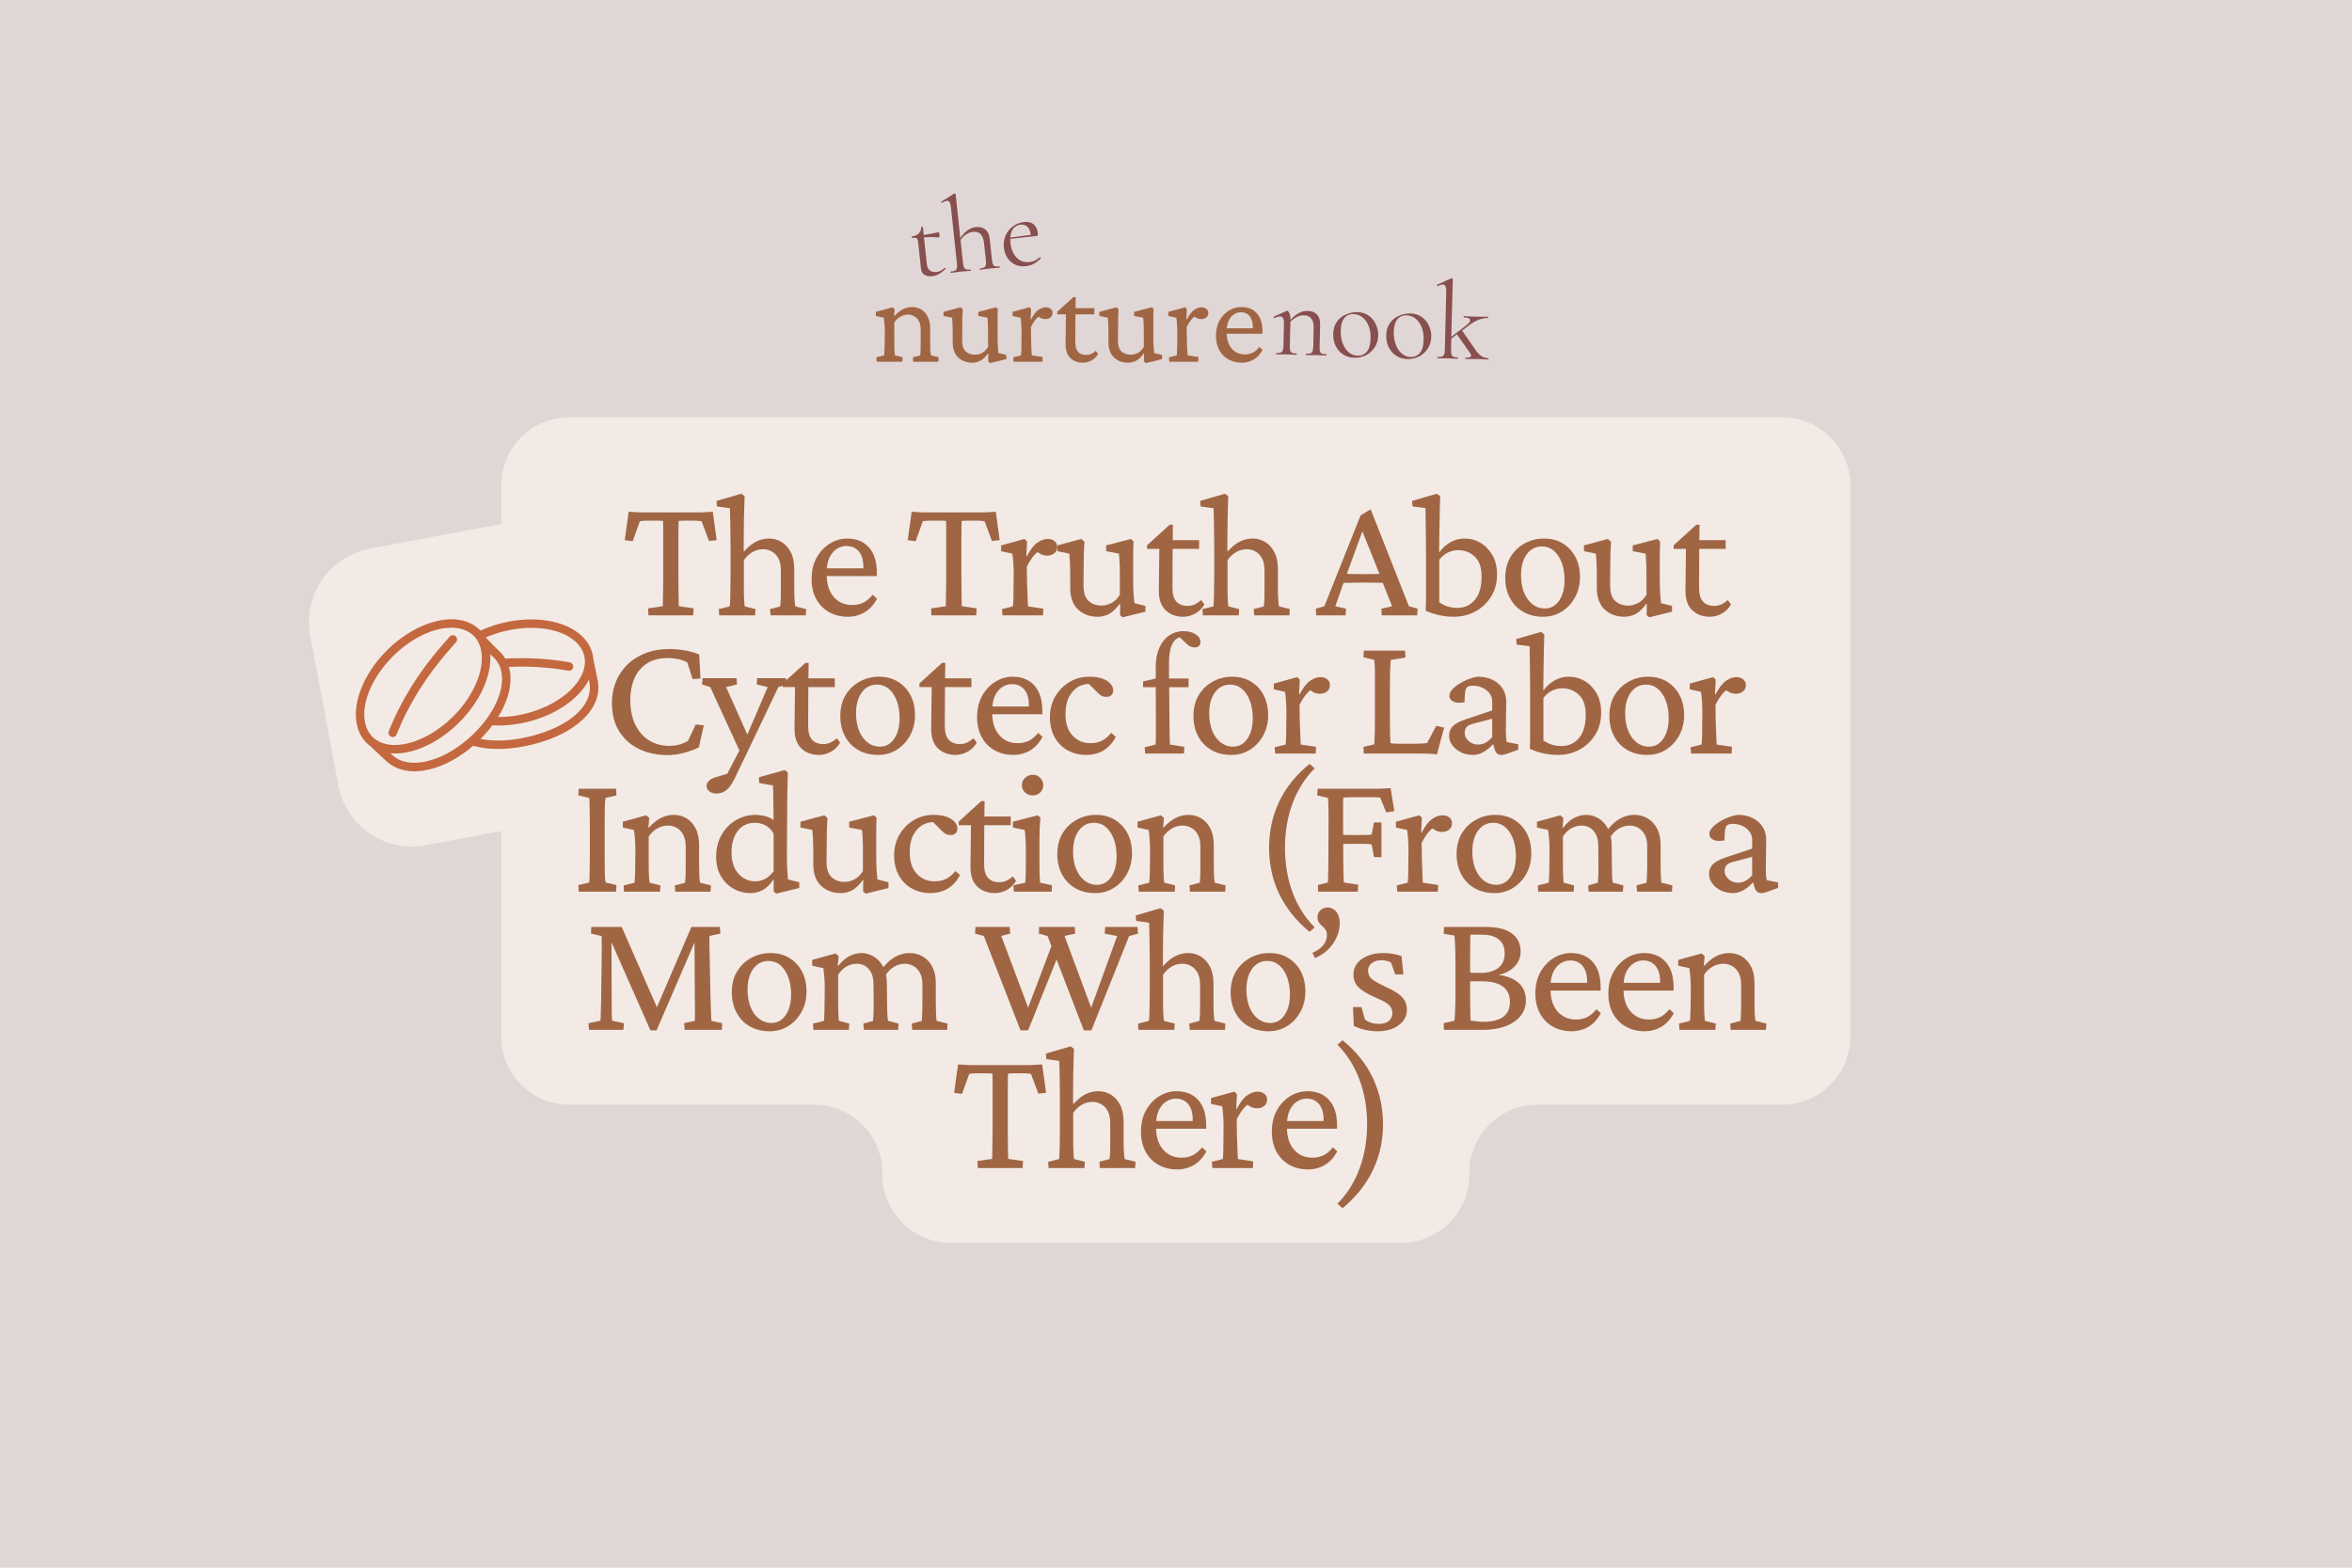 <svg xmlns="http://www.w3.org/2000/svg" xmlns:xlink="http://www.w3.org/1999/xlink" width="600" zoomAndPan="magnify" viewBox="0 0 450 300" height="400" preserveAspectRatio="xMidYMid meet" version="1.2"><defs><clipPath id="dee79cb81f"><path d="M 59 99 L 122 99 L 122 162 L 59 162 Z M 59 99 "/></clipPath><clipPath id="7b5b904c1e"><path d="M 56.719 107.641 L 113.473 96.969 L 124.145 153.727 L 67.391 164.398 Z M 56.719 107.641 "/></clipPath><clipPath id="6d399d64bd"><path d="M 56.719 107.641 L 113.473 96.969 L 124.145 153.727 L 67.391 164.398 Z M 56.719 107.641 "/></clipPath><filter x="0%" y="0%" width="100%" filterUnits="objectBoundingBox" id="76c95e0e54" height="100%"><feColorMatrix values="0 0 0 0 1 0 0 0 0 1 0 0 0 0 1 0 0 0 1 0" type="matrix" in="SourceGraphic"/></filter><clipPath id="98adb79b34"><path d="M 4 6 L 51 6 L 51 36 L 4 36 Z M 4 6 "/></clipPath><clipPath id="e7ae6af39b"><path d="M 0.129 10.426 L 46.062 -0.637 L 52.738 27.07 L 6.801 38.133 Z M 0.129 10.426 "/></clipPath><clipPath id="2cffa5da0f"><path d="M 0.129 10.426 L 46.062 -0.637 L 52.738 27.07 L 6.801 38.133 Z M 0.129 10.426 "/></clipPath><clipPath id="be61a2d116"><path d="M 10 9 L 24 9 L 24 30 L 10 30 Z M 10 9 "/></clipPath><clipPath id="9cc325780f"><path d="M 0.129 10.426 L 46.062 -0.637 L 52.738 27.07 L 6.801 38.133 Z M 0.129 10.426 "/></clipPath><clipPath id="957bc40908"><path d="M 0.129 10.426 L 46.062 -0.637 L 52.738 27.07 L 6.801 38.133 Z M 0.129 10.426 "/></clipPath><clipPath id="97e9c528b0"><rect x="0" width="53" y="0" height="38"/></clipPath></defs><g id="000fb6800d"><rect x="0" width="450" y="0" height="300" style="fill:#ffffff;fill-opacity:1;stroke:none;"/><rect x="0" width="450" y="0" height="300" style="fill:#e1d6d6;fill-opacity:1;stroke:none;"/><g clip-rule="nonzero" clip-path="url(#dee79cb81f)"><g clip-rule="nonzero" clip-path="url(#7b5b904c1e)"><g clip-rule="nonzero" clip-path="url(#6d399d64bd)"><path style=" stroke:none;fill-rule:nonzero;fill:#f3eae5;fill-opacity:1;" d="M 70.77 105 L 99.41 99.613 C 100.332 99.441 101.262 99.359 102.203 99.371 C 103.141 99.379 104.07 99.48 104.988 99.672 C 105.906 99.867 106.797 100.148 107.66 100.516 C 108.523 100.883 109.344 101.332 110.121 101.863 C 110.895 102.391 111.609 102.992 112.266 103.664 C 112.926 104.336 113.508 105.062 114.023 105.848 C 114.535 106.633 114.969 107.465 115.316 108.336 C 115.668 109.207 115.93 110.102 116.105 111.023 L 121.488 139.664 C 121.664 140.586 121.742 141.52 121.734 142.457 C 121.723 143.395 121.625 144.324 121.43 145.242 C 121.238 146.16 120.957 147.055 120.59 147.918 C 120.219 148.781 119.77 149.598 119.242 150.375 C 118.711 151.148 118.109 151.867 117.441 152.523 C 116.77 153.18 116.043 153.766 115.254 154.277 C 114.469 154.793 113.641 155.223 112.77 155.574 C 111.898 155.922 111 156.184 110.078 156.359 L 81.441 161.742 C 80.516 161.918 79.586 162 78.648 161.988 C 77.707 161.98 76.781 161.879 75.859 161.684 C 74.941 161.492 74.051 161.211 73.188 160.844 C 72.324 160.477 71.504 160.027 70.73 159.496 C 69.953 158.965 69.238 158.367 68.582 157.695 C 67.926 157.023 67.34 156.297 66.824 155.512 C 66.312 154.723 65.879 153.895 65.531 153.023 C 65.18 152.152 64.918 151.258 64.746 150.336 L 59.359 121.695 C 59.188 120.773 59.105 119.84 59.113 118.902 C 59.125 117.965 59.227 117.035 59.418 116.117 C 59.609 115.195 59.891 114.305 60.262 113.441 C 60.629 112.578 61.078 111.758 61.605 110.984 C 62.137 110.211 62.738 109.492 63.406 108.836 C 64.078 108.18 64.809 107.594 65.594 107.082 C 66.379 106.566 67.207 106.137 68.078 105.785 C 68.949 105.434 69.848 105.172 70.77 105 Z M 70.77 105 "/></g></g></g><path style=" stroke:none;fill-rule:nonzero;fill:#f3eae5;fill-opacity:1;" d="M 168.824 224.766 L 168.824 224.453 C 168.824 220.992 167.445 217.668 164.996 215.219 C 162.547 212.77 159.227 211.395 155.762 211.395 L 108.969 211.395 C 101.754 211.395 95.906 205.547 95.906 198.332 L 95.906 92.91 C 95.906 85.699 101.754 79.852 108.969 79.852 L 340.961 79.852 C 348.172 79.852 354.02 85.699 354.02 92.91 L 354.02 198.332 C 354.02 205.547 348.172 211.395 340.961 211.395 L 294.164 211.395 C 286.949 211.395 281.105 217.242 281.105 224.453 L 281.105 224.766 C 281.105 231.98 275.258 237.828 268.043 237.828 L 181.883 237.828 C 174.672 237.828 168.824 231.98 168.824 224.766 Z M 168.824 224.766 "/><g style="fill:#a06644;fill-opacity:1;"><g transform="translate(118.999, 117.76)"><path style="stroke:none" d="M 17.375 -19.828 L 18.125 -14.391 L 16.641 -14.234 L 15.234 -18.016 C 15.055 -18.055 14.848 -18.082 14.609 -18.094 C 14.379 -18.113 14.172 -18.125 13.984 -18.125 L 12.781 -18.125 C 12.562 -18.125 12.258 -18.125 11.875 -18.125 C 11.5 -18.125 11.156 -18.109 10.844 -18.078 C 10.844 -17.898 10.832 -17.484 10.812 -16.828 C 10.801 -16.172 10.797 -15.406 10.797 -14.531 C 10.797 -13.656 10.797 -12.816 10.797 -12.016 L 10.797 -7.484 C 10.797 -6.078 10.805 -4.852 10.828 -3.812 C 10.859 -2.77 10.875 -2.082 10.875 -1.75 L 13.719 -1.344 L 13.625 0 L 5.062 0 L 5 -1.344 L 7.812 -1.75 C 7.812 -2.082 7.82 -2.77 7.844 -3.812 C 7.875 -4.852 7.891 -6.078 7.891 -7.484 L 7.891 -12.016 C 7.891 -12.816 7.891 -13.656 7.891 -14.531 C 7.891 -15.406 7.891 -16.172 7.891 -16.828 C 7.891 -17.484 7.879 -17.898 7.859 -18.078 C 7.566 -18.109 7.227 -18.125 6.844 -18.125 C 6.469 -18.125 6.164 -18.125 5.938 -18.125 L 4.625 -18.125 C 4.445 -18.125 4.25 -18.113 4.031 -18.094 C 3.82 -18.082 3.617 -18.055 3.422 -18.016 L 2.047 -14.188 L 0.531 -14.391 L 1.281 -19.828 C 1.52 -19.805 1.781 -19.789 2.062 -19.781 C 2.344 -19.77 2.625 -19.754 2.906 -19.734 C 3.188 -19.711 3.457 -19.703 3.719 -19.703 C 3.988 -19.703 4.258 -19.703 4.531 -19.703 L 14.125 -19.703 C 14.375 -19.703 14.633 -19.703 14.906 -19.703 C 15.188 -19.703 15.461 -19.711 15.734 -19.734 C 16.004 -19.754 16.281 -19.77 16.562 -19.781 C 16.844 -19.789 17.113 -19.805 17.375 -19.828 Z M 17.375 -19.828 "/></g></g><g style="fill:#a06644;fill-opacity:1;"><g transform="translate(136.557, 117.76)"><path style="stroke:none" d="M 1.047 0 L 0.969 -1.203 L 3.047 -1.719 C 3.098 -1.957 3.129 -2.328 3.141 -2.828 C 3.148 -3.336 3.164 -4.016 3.188 -4.859 C 3.207 -5.711 3.219 -6.754 3.219 -7.984 L 3.219 -12.188 C 3.219 -12.945 3.211 -13.758 3.203 -14.625 C 3.191 -15.5 3.18 -16.344 3.172 -17.156 C 3.16 -17.977 3.145 -18.695 3.125 -19.312 C 3.102 -19.926 3.094 -20.32 3.094 -20.5 L 0.609 -20.844 L 0.531 -21.906 L 5.266 -23.281 L 5.906 -22.812 C 5.883 -22.125 5.863 -21.43 5.844 -20.734 C 5.82 -20.047 5.801 -19.297 5.781 -18.484 C 5.77 -17.68 5.758 -16.781 5.75 -15.781 C 5.738 -14.789 5.734 -13.633 5.734 -12.312 L 5.844 -12.281 C 6.602 -13.133 7.363 -13.75 8.125 -14.125 C 8.883 -14.508 9.711 -14.703 10.609 -14.703 C 11.43 -14.703 12.207 -14.488 12.938 -14.062 C 13.664 -13.633 14.258 -12.988 14.719 -12.125 C 15.176 -11.27 15.406 -10.172 15.406 -8.828 L 15.406 -5.203 C 15.406 -4.398 15.426 -3.676 15.469 -3.031 C 15.508 -2.395 15.555 -1.957 15.609 -1.719 L 17.688 -1.203 L 17.609 0 L 10.875 0 L 10.766 -1.203 L 12.719 -1.719 C 12.738 -1.895 12.758 -2.113 12.781 -2.375 C 12.801 -2.645 12.816 -2.992 12.828 -3.422 C 12.836 -3.848 12.844 -4.363 12.844 -4.969 L 12.844 -8.594 C 12.844 -9.551 12.68 -10.328 12.359 -10.922 C 12.035 -11.516 11.613 -11.953 11.094 -12.234 C 10.582 -12.516 10.039 -12.656 9.469 -12.656 C 8.727 -12.656 8.039 -12.473 7.406 -12.109 C 6.781 -11.754 6.234 -11.238 5.766 -10.562 L 5.766 -5.531 C 5.766 -4.508 5.781 -3.66 5.812 -2.984 C 5.852 -2.316 5.895 -1.895 5.938 -1.719 L 7.984 -1.203 L 7.922 0 Z M 1.047 0 "/></g></g><g style="fill:#a06644;fill-opacity:1;"><g transform="translate(153.874, 117.76)"><path style="stroke:none" d="M 8.328 0.266 C 7.023 0.266 5.848 -0.02 4.797 -0.594 C 3.742 -1.176 2.914 -2.008 2.312 -3.094 C 1.707 -4.188 1.406 -5.473 1.406 -6.953 C 1.406 -8.535 1.727 -9.906 2.375 -11.062 C 3.031 -12.227 3.883 -13.129 4.938 -13.766 C 5.988 -14.41 7.117 -14.723 8.328 -14.703 C 10.066 -14.672 11.426 -14.094 12.406 -12.969 C 13.395 -11.844 13.891 -10.227 13.891 -8.125 L 13.891 -7.516 L 3.594 -7.516 L 3.594 -9 L 11.672 -9 L 11.312 -8.562 L 11.312 -9.266 C 11.312 -10.535 11.023 -11.52 10.453 -12.219 C 9.879 -12.926 9.078 -13.281 8.047 -13.281 C 7.422 -13.281 6.816 -13.098 6.234 -12.734 C 5.66 -12.367 5.191 -11.812 4.828 -11.062 C 4.473 -10.312 4.297 -9.363 4.297 -8.219 L 4.297 -7.812 C 4.297 -5.977 4.75 -4.547 5.656 -3.516 C 6.562 -2.492 7.727 -1.984 9.156 -1.984 C 9.969 -1.984 10.68 -2.133 11.297 -2.438 C 11.91 -2.738 12.508 -3.242 13.094 -3.953 L 13.922 -3.188 C 13.297 -2.02 12.5 -1.148 11.531 -0.578 C 10.57 -0.016 9.504 0.266 8.328 0.266 Z M 8.328 0.266 "/></g></g><g style="fill:#a06644;fill-opacity:1;"><g transform="translate(167.836, 117.76)"><path style="stroke:none" d=""/></g></g><g style="fill:#a06644;fill-opacity:1;"><g transform="translate(173.143, 117.76)"><path style="stroke:none" d="M 17.375 -19.828 L 18.125 -14.391 L 16.641 -14.234 L 15.234 -18.016 C 15.055 -18.055 14.848 -18.082 14.609 -18.094 C 14.379 -18.113 14.172 -18.125 13.984 -18.125 L 12.781 -18.125 C 12.562 -18.125 12.258 -18.125 11.875 -18.125 C 11.5 -18.125 11.156 -18.109 10.844 -18.078 C 10.844 -17.898 10.832 -17.484 10.812 -16.828 C 10.801 -16.172 10.797 -15.406 10.797 -14.531 C 10.797 -13.656 10.797 -12.816 10.797 -12.016 L 10.797 -7.484 C 10.797 -6.078 10.805 -4.852 10.828 -3.812 C 10.859 -2.77 10.875 -2.082 10.875 -1.75 L 13.719 -1.344 L 13.625 0 L 5.062 0 L 5 -1.344 L 7.812 -1.75 C 7.812 -2.082 7.82 -2.77 7.844 -3.812 C 7.875 -4.852 7.891 -6.078 7.891 -7.484 L 7.891 -12.016 C 7.891 -12.816 7.891 -13.656 7.891 -14.531 C 7.891 -15.406 7.891 -16.172 7.891 -16.828 C 7.891 -17.484 7.879 -17.898 7.859 -18.078 C 7.566 -18.109 7.227 -18.125 6.844 -18.125 C 6.469 -18.125 6.164 -18.125 5.938 -18.125 L 4.625 -18.125 C 4.445 -18.125 4.25 -18.113 4.031 -18.094 C 3.82 -18.082 3.617 -18.055 3.422 -18.016 L 2.047 -14.188 L 0.531 -14.391 L 1.281 -19.828 C 1.52 -19.805 1.781 -19.789 2.062 -19.781 C 2.344 -19.77 2.625 -19.754 2.906 -19.734 C 3.188 -19.711 3.457 -19.703 3.719 -19.703 C 3.988 -19.703 4.258 -19.703 4.531 -19.703 L 14.125 -19.703 C 14.375 -19.703 14.633 -19.703 14.906 -19.703 C 15.188 -19.703 15.461 -19.711 15.734 -19.734 C 16.004 -19.754 16.281 -19.77 16.562 -19.781 C 16.844 -19.789 17.113 -19.805 17.375 -19.828 Z M 17.375 -19.828 "/></g></g><g style="fill:#a06644;fill-opacity:1;"><g transform="translate(190.695, 117.76)"><path style="stroke:none" d="M 1.109 0 L 1 -1.203 L 3.094 -1.719 C 3.113 -1.82 3.133 -2.016 3.156 -2.297 C 3.176 -2.578 3.191 -2.969 3.203 -3.469 C 3.211 -3.977 3.219 -4.586 3.219 -5.297 L 3.25 -7.922 C 3.25 -8.66 3.223 -9.391 3.172 -10.109 C 3.117 -10.836 3.055 -11.406 2.984 -11.812 L 0.844 -12.281 L 0.844 -13.391 L 5.328 -14.625 L 5.812 -14.156 L 5.672 -11.344 L 5.766 -11.312 C 6.441 -12.602 7.117 -13.477 7.797 -13.938 C 8.484 -14.395 9.141 -14.625 9.766 -14.625 C 10.273 -14.625 10.703 -14.488 11.047 -14.219 C 11.398 -13.957 11.578 -13.582 11.578 -13.094 C 11.578 -12.57 11.391 -12.164 11.016 -11.875 C 10.648 -11.582 10.188 -11.438 9.625 -11.438 C 9.227 -11.438 8.844 -11.523 8.469 -11.703 C 8.102 -11.891 7.754 -12.141 7.422 -12.453 L 8.016 -12.25 C 7.617 -11.977 7.227 -11.598 6.844 -11.109 C 6.469 -10.617 6.109 -10.023 5.766 -9.328 L 5.812 -6.203 C 5.832 -5.648 5.852 -5.078 5.875 -4.484 C 5.895 -3.891 5.914 -3.336 5.938 -2.828 C 5.957 -2.328 5.977 -1.957 6 -1.719 L 8.922 -1.281 L 8.859 0 Z M 1.109 0 "/></g></g><g style="fill:#a06644;fill-opacity:1;"><g transform="translate(201.772, 117.76)"><path style="stroke:none" d="M 15.266 -2.344 L 17.375 -1.812 L 17.375 -0.703 L 13.016 0.375 L 12.516 -0.062 L 12.547 -2.188 L 12.453 -2.219 C 11.797 -1.301 11.125 -0.656 10.438 -0.281 C 9.758 0.082 9.031 0.266 8.25 0.266 C 6.75 0.266 5.492 -0.195 4.484 -1.125 C 3.484 -2.051 2.984 -3.441 2.984 -5.297 L 2.984 -8.188 C 2.984 -8.789 2.969 -9.395 2.938 -10 C 2.906 -10.602 2.863 -11.207 2.812 -11.812 L 0.531 -12.281 L 0.531 -13.391 L 5.094 -14.625 L 5.703 -14.094 C 5.66 -13.395 5.625 -12.656 5.594 -11.875 C 5.57 -11.094 5.562 -10.273 5.562 -9.422 L 5.531 -5.734 C 5.531 -4.348 5.852 -3.359 6.5 -2.766 C 7.156 -2.172 7.988 -1.875 9 -1.875 C 9.602 -1.875 10.219 -2.031 10.844 -2.344 C 11.469 -2.656 12.016 -3.191 12.484 -3.953 L 12.484 -7.859 C 12.484 -8.348 12.477 -8.832 12.469 -9.312 C 12.457 -9.789 12.438 -10.25 12.406 -10.688 C 12.383 -11.125 12.352 -11.5 12.312 -11.812 L 9.859 -12.281 L 9.859 -13.391 L 14.594 -14.625 L 15.094 -14.156 C 15.07 -13.531 15.055 -12.977 15.047 -12.5 C 15.035 -12.02 15.031 -11.535 15.031 -11.047 C 15.031 -10.566 15.031 -10.016 15.031 -9.391 L 15.031 -7.016 C 15.031 -5.785 15.055 -4.797 15.109 -4.047 C 15.172 -3.297 15.223 -2.727 15.266 -2.344 Z M 15.266 -2.344 "/></g></g><g style="fill:#a06644;fill-opacity:1;"><g transform="translate(218.855, 117.76)"><path style="stroke:none" d="M 11.578 -2.078 C 11.148 -1.336 10.566 -0.758 9.828 -0.344 C 9.086 0.062 8.316 0.266 7.516 0.266 C 6.172 0.266 5.055 -0.145 4.172 -0.969 C 3.297 -1.801 2.859 -3.047 2.859 -4.703 L 2.953 -12.719 L 0.609 -12.719 L 0.609 -13.422 L 4.938 -17.344 L 5.562 -17.344 L 5.5 -13.484 L 5.469 -5.234 C 5.469 -4.066 5.719 -3.203 6.219 -2.641 C 6.727 -2.086 7.441 -1.812 8.359 -1.812 C 8.867 -1.812 9.344 -1.914 9.781 -2.125 C 10.219 -2.344 10.613 -2.609 10.969 -2.922 Z M 4.297 -12.719 L 4.297 -14.391 L 10.562 -14.391 L 10.562 -12.719 Z M 4.297 -12.719 "/></g></g><g style="fill:#a06644;fill-opacity:1;"><g transform="translate(229.093, 117.76)"><path style="stroke:none" d="M 1.047 0 L 0.969 -1.203 L 3.047 -1.719 C 3.098 -1.957 3.129 -2.328 3.141 -2.828 C 3.148 -3.336 3.164 -4.016 3.188 -4.859 C 3.207 -5.711 3.219 -6.754 3.219 -7.984 L 3.219 -12.188 C 3.219 -12.945 3.211 -13.758 3.203 -14.625 C 3.191 -15.5 3.18 -16.344 3.172 -17.156 C 3.16 -17.977 3.145 -18.695 3.125 -19.312 C 3.102 -19.926 3.094 -20.32 3.094 -20.5 L 0.609 -20.844 L 0.531 -21.906 L 5.266 -23.281 L 5.906 -22.812 C 5.883 -22.125 5.863 -21.43 5.844 -20.734 C 5.82 -20.047 5.801 -19.297 5.781 -18.484 C 5.77 -17.68 5.758 -16.781 5.75 -15.781 C 5.738 -14.789 5.734 -13.633 5.734 -12.312 L 5.844 -12.281 C 6.602 -13.133 7.363 -13.75 8.125 -14.125 C 8.883 -14.508 9.711 -14.703 10.609 -14.703 C 11.43 -14.703 12.207 -14.488 12.938 -14.062 C 13.664 -13.633 14.258 -12.988 14.719 -12.125 C 15.176 -11.27 15.406 -10.172 15.406 -8.828 L 15.406 -5.203 C 15.406 -4.398 15.426 -3.676 15.469 -3.031 C 15.508 -2.395 15.555 -1.957 15.609 -1.719 L 17.688 -1.203 L 17.609 0 L 10.875 0 L 10.766 -1.203 L 12.719 -1.719 C 12.738 -1.895 12.758 -2.113 12.781 -2.375 C 12.801 -2.645 12.816 -2.992 12.828 -3.422 C 12.836 -3.848 12.844 -4.363 12.844 -4.969 L 12.844 -8.594 C 12.844 -9.551 12.68 -10.328 12.359 -10.922 C 12.035 -11.516 11.613 -11.953 11.094 -12.234 C 10.582 -12.516 10.039 -12.656 9.469 -12.656 C 8.727 -12.656 8.039 -12.473 7.406 -12.109 C 6.781 -11.754 6.234 -11.238 5.766 -10.562 L 5.766 -5.531 C 5.766 -4.508 5.781 -3.66 5.812 -2.984 C 5.852 -2.316 5.895 -1.895 5.938 -1.719 L 7.984 -1.203 L 7.922 0 Z M 1.047 0 "/></g></g><g style="fill:#a06644;fill-opacity:1;"><g transform="translate(246.41, 117.76)"><path style="stroke:none" d=""/></g></g><g style="fill:#a06644;fill-opacity:1;"><g transform="translate(251.717, 117.76)"><path style="stroke:none" d="M 0.094 0 L 0.031 -1.281 L 1.672 -1.75 L 8.594 -19.125 L 10.531 -20.297 L 17.844 -1.75 L 19.531 -1.281 L 19.422 0 L 12.656 0 L 12.578 -1.281 L 14.625 -1.75 L 12.656 -6.703 L 12.281 -7.75 L 8.625 -16.875 L 9.391 -17.312 L 5.906 -7.75 L 5.531 -6.75 L 3.766 -1.75 L 5.812 -1.281 L 5.734 0 Z M 4.797 -6.203 L 4.797 -7.984 C 5.223 -7.961 5.805 -7.941 6.547 -7.922 C 7.285 -7.898 8.191 -7.891 9.266 -7.891 C 10.316 -7.891 11.219 -7.898 11.969 -7.922 C 12.719 -7.941 13.289 -7.961 13.688 -7.984 L 13.688 -6.203 C 12.926 -6.223 12.172 -6.238 11.422 -6.25 C 10.672 -6.27 9.953 -6.281 9.266 -6.281 C 8.586 -6.281 7.883 -6.27 7.156 -6.25 C 6.438 -6.238 5.648 -6.223 4.797 -6.203 Z M 4.797 -6.203 "/></g></g><g style="fill:#a06644;fill-opacity:1;"><g transform="translate(270.108, 117.76)"><path style="stroke:none" d="M 2.656 -0.906 C 2.695 -1.664 2.719 -2.336 2.719 -2.922 C 2.719 -3.504 2.719 -4.07 2.719 -4.625 C 2.719 -5.188 2.719 -5.781 2.719 -6.406 L 2.719 -12.188 C 2.719 -12.969 2.711 -13.789 2.703 -14.656 C 2.691 -15.531 2.68 -16.375 2.672 -17.188 C 2.66 -18.008 2.648 -18.719 2.641 -19.312 C 2.629 -19.906 2.625 -20.312 2.625 -20.531 L 0.141 -20.844 L 0.062 -21.906 L 4.797 -23.281 L 5.438 -22.812 C 5.414 -21.875 5.391 -20.938 5.359 -20 C 5.336 -19.062 5.316 -17.973 5.297 -16.734 C 5.273 -15.504 5.254 -13.988 5.234 -12.188 L 5.328 -12.141 C 5.867 -12.898 6.551 -13.516 7.375 -13.984 C 8.207 -14.461 9.113 -14.703 10.094 -14.703 C 11.219 -14.703 12.242 -14.426 13.172 -13.875 C 14.098 -13.32 14.852 -12.535 15.438 -11.516 C 16.02 -10.504 16.312 -9.27 16.312 -7.812 C 16.312 -6.227 15.938 -4.828 15.188 -3.609 C 14.438 -2.391 13.43 -1.438 12.172 -0.75 C 10.922 -0.07 9.535 0.266 8.016 0.266 C 7.055 0.266 6.098 0.156 5.141 -0.062 C 4.191 -0.289 3.363 -0.57 2.656 -0.906 Z M 8.75 -1.438 C 10.07 -1.438 11.164 -1.93 12.031 -2.922 C 12.895 -3.922 13.336 -5.352 13.359 -7.219 C 13.398 -9.008 12.977 -10.332 12.094 -11.188 C 11.207 -12.051 10.141 -12.484 8.891 -12.484 C 8.223 -12.484 7.566 -12.332 6.922 -12.031 C 6.285 -11.727 5.734 -11.266 5.266 -10.641 L 5.266 -2.484 C 5.734 -2.172 6.25 -1.914 6.812 -1.719 C 7.375 -1.531 8.02 -1.438 8.75 -1.438 Z M 8.75 -1.438 "/></g></g><g style="fill:#a06644;fill-opacity:1;"><g transform="translate(286.62, 117.76)"><path style="stroke:none" d="M 8.625 0.266 C 7.164 0.266 5.895 -0.047 4.812 -0.672 C 3.727 -1.297 2.883 -2.172 2.281 -3.297 C 1.676 -4.43 1.375 -5.727 1.375 -7.188 C 1.375 -8.707 1.703 -10.023 2.359 -11.141 C 3.023 -12.254 3.922 -13.125 5.047 -13.75 C 6.18 -14.383 7.414 -14.703 8.75 -14.703 C 10.145 -14.703 11.352 -14.391 12.375 -13.766 C 13.406 -13.148 14.211 -12.289 14.797 -11.188 C 15.379 -10.082 15.672 -8.789 15.672 -7.312 C 15.672 -5.906 15.359 -4.625 14.734 -3.469 C 14.109 -2.32 13.266 -1.41 12.203 -0.734 C 11.141 -0.066 9.945 0.266 8.625 0.266 Z M 8.953 -1.312 C 9.711 -1.312 10.375 -1.539 10.938 -2 C 11.5 -2.457 11.938 -3.094 12.25 -3.906 C 12.562 -4.727 12.719 -5.66 12.719 -6.703 C 12.719 -8.629 12.316 -10.191 11.516 -11.391 C 10.723 -12.586 9.68 -13.188 8.391 -13.188 C 7.18 -13.188 6.211 -12.688 5.484 -11.688 C 4.754 -10.695 4.391 -9.363 4.391 -7.688 C 4.391 -6.438 4.582 -5.328 4.969 -4.359 C 5.363 -3.398 5.91 -2.648 6.609 -2.109 C 7.305 -1.578 8.086 -1.312 8.953 -1.312 Z M 8.953 -1.312 "/></g></g><g style="fill:#a06644;fill-opacity:1;"><g transform="translate(302.528, 117.76)"><path style="stroke:none" d="M 15.266 -2.344 L 17.375 -1.812 L 17.375 -0.703 L 13.016 0.375 L 12.516 -0.062 L 12.547 -2.188 L 12.453 -2.219 C 11.797 -1.301 11.125 -0.656 10.438 -0.281 C 9.758 0.082 9.031 0.266 8.25 0.266 C 6.75 0.266 5.492 -0.195 4.484 -1.125 C 3.484 -2.051 2.984 -3.441 2.984 -5.297 L 2.984 -8.188 C 2.984 -8.789 2.969 -9.395 2.938 -10 C 2.906 -10.602 2.863 -11.207 2.812 -11.812 L 0.531 -12.281 L 0.531 -13.391 L 5.094 -14.625 L 5.703 -14.094 C 5.66 -13.395 5.625 -12.656 5.594 -11.875 C 5.57 -11.094 5.562 -10.273 5.562 -9.422 L 5.531 -5.734 C 5.531 -4.348 5.852 -3.359 6.5 -2.766 C 7.156 -2.172 7.988 -1.875 9 -1.875 C 9.602 -1.875 10.219 -2.031 10.844 -2.344 C 11.469 -2.656 12.016 -3.191 12.484 -3.953 L 12.484 -7.859 C 12.484 -8.348 12.477 -8.832 12.469 -9.312 C 12.457 -9.789 12.438 -10.25 12.406 -10.688 C 12.383 -11.125 12.352 -11.5 12.312 -11.812 L 9.859 -12.281 L 9.859 -13.391 L 14.594 -14.625 L 15.094 -14.156 C 15.07 -13.531 15.055 -12.977 15.047 -12.5 C 15.035 -12.02 15.031 -11.535 15.031 -11.047 C 15.031 -10.566 15.031 -10.016 15.031 -9.391 L 15.031 -7.016 C 15.031 -5.785 15.055 -4.797 15.109 -4.047 C 15.172 -3.297 15.223 -2.727 15.266 -2.344 Z M 15.266 -2.344 "/></g></g><g style="fill:#a06644;fill-opacity:1;"><g transform="translate(319.61, 117.76)"><path style="stroke:none" d="M 11.578 -2.078 C 11.148 -1.336 10.566 -0.758 9.828 -0.344 C 9.086 0.062 8.316 0.266 7.516 0.266 C 6.172 0.266 5.055 -0.145 4.172 -0.969 C 3.297 -1.801 2.859 -3.047 2.859 -4.703 L 2.953 -12.719 L 0.609 -12.719 L 0.609 -13.422 L 4.938 -17.344 L 5.562 -17.344 L 5.5 -13.484 L 5.469 -5.234 C 5.469 -4.066 5.719 -3.203 6.219 -2.641 C 6.727 -2.086 7.441 -1.812 8.359 -1.812 C 8.867 -1.812 9.344 -1.914 9.781 -2.125 C 10.219 -2.344 10.613 -2.609 10.969 -2.922 Z M 4.297 -12.719 L 4.297 -14.391 L 10.562 -14.391 L 10.562 -12.719 Z M 4.297 -12.719 "/></g></g><g style="fill:#a06644;fill-opacity:1;"><g transform="translate(115.326, 144.2)"><path style="stroke:none" d="M 12.344 0.297 C 10.395 0.297 8.617 -0.078 7.016 -0.828 C 5.422 -1.578 4.145 -2.691 3.188 -4.172 C 2.227 -5.66 1.75 -7.504 1.75 -9.703 C 1.75 -11.109 1.992 -12.43 2.484 -13.672 C 2.973 -14.91 3.691 -16.004 4.641 -16.953 C 5.598 -17.91 6.758 -18.656 8.125 -19.188 C 9.488 -19.727 11.039 -20 12.781 -20 C 13.695 -20 14.672 -19.91 15.703 -19.734 C 16.734 -19.555 17.648 -19.297 18.453 -18.953 L 18.688 -14.359 L 17.188 -14.234 L 16.172 -17.422 C 15.742 -17.703 15.18 -17.914 14.484 -18.062 C 13.797 -18.207 13.129 -18.281 12.484 -18.281 C 10.805 -18.281 9.438 -17.914 8.375 -17.188 C 7.312 -16.469 6.523 -15.504 6.016 -14.297 C 5.516 -13.086 5.266 -11.754 5.266 -10.297 C 5.266 -8.398 5.594 -6.789 6.25 -5.469 C 6.914 -4.145 7.812 -3.145 8.938 -2.469 C 10.07 -1.801 11.32 -1.469 12.688 -1.469 C 13.375 -1.469 14.016 -1.547 14.609 -1.703 C 15.203 -1.867 15.77 -2.109 16.312 -2.422 L 17.781 -5.562 L 19.328 -5.406 L 18.391 -1.172 C 17.609 -0.797 16.695 -0.457 15.656 -0.156 C 14.613 0.145 13.508 0.297 12.344 0.297 Z M 12.344 0.297 "/></g></g><g style="fill:#a06644;fill-opacity:1;"><g transform="translate(134.454, 144.2)"><path style="stroke:none" d="M 7.344 0.141 L 1.438 -12.719 L -0.141 -13.219 L -0.031 -14.422 L 6.469 -14.422 L 6.547 -13.219 L 4.469 -12.719 L 9.031 -2.516 Z M 15.938 -14.422 L 16.031 -13.219 L 14.469 -12.719 L 8.75 -0.734 L 6.078 4.828 C 5.578 5.859 5.051 6.586 4.5 7.016 C 3.957 7.441 3.332 7.656 2.625 7.656 C 2.082 7.656 1.629 7.52 1.266 7.25 C 0.91 6.977 0.734 6.629 0.734 6.203 C 0.734 5.867 0.867 5.555 1.141 5.266 C 1.41 4.973 1.82 4.738 2.375 4.562 L 5.5 3.625 L 3.953 5.297 L 7.688 -1.875 L 8.047 -2.484 L 12.422 -12.719 L 10.328 -13.219 L 10.406 -14.422 Z M 15.938 -14.422 "/></g></g><g style="fill:#a06644;fill-opacity:1;"><g transform="translate(149.155, 144.2)"><path style="stroke:none" d="M 11.578 -2.078 C 11.148 -1.336 10.566 -0.758 9.828 -0.344 C 9.086 0.062 8.316 0.266 7.516 0.266 C 6.172 0.266 5.055 -0.145 4.172 -0.969 C 3.297 -1.801 2.859 -3.047 2.859 -4.703 L 2.953 -12.719 L 0.609 -12.719 L 0.609 -13.422 L 4.938 -17.344 L 5.562 -17.344 L 5.5 -13.484 L 5.469 -5.234 C 5.469 -4.066 5.719 -3.203 6.219 -2.641 C 6.727 -2.086 7.441 -1.812 8.359 -1.812 C 8.867 -1.812 9.344 -1.914 9.781 -2.125 C 10.219 -2.344 10.613 -2.609 10.969 -2.922 Z M 4.297 -12.719 L 4.297 -14.391 L 10.562 -14.391 L 10.562 -12.719 Z M 4.297 -12.719 "/></g></g><g style="fill:#a06644;fill-opacity:1;"><g transform="translate(159.393, 144.2)"><path style="stroke:none" d="M 8.625 0.266 C 7.164 0.266 5.895 -0.047 4.812 -0.672 C 3.727 -1.297 2.883 -2.172 2.281 -3.297 C 1.676 -4.43 1.375 -5.727 1.375 -7.188 C 1.375 -8.707 1.703 -10.023 2.359 -11.141 C 3.023 -12.254 3.922 -13.125 5.047 -13.75 C 6.18 -14.383 7.414 -14.703 8.75 -14.703 C 10.145 -14.703 11.352 -14.391 12.375 -13.766 C 13.406 -13.148 14.211 -12.289 14.797 -11.188 C 15.379 -10.082 15.672 -8.789 15.672 -7.312 C 15.672 -5.906 15.359 -4.625 14.734 -3.469 C 14.109 -2.32 13.266 -1.41 12.203 -0.734 C 11.141 -0.066 9.945 0.266 8.625 0.266 Z M 8.953 -1.312 C 9.711 -1.312 10.375 -1.539 10.938 -2 C 11.5 -2.457 11.938 -3.094 12.25 -3.906 C 12.562 -4.727 12.719 -5.66 12.719 -6.703 C 12.719 -8.629 12.316 -10.191 11.516 -11.391 C 10.723 -12.586 9.68 -13.188 8.391 -13.188 C 7.18 -13.188 6.211 -12.688 5.484 -11.688 C 4.754 -10.695 4.391 -9.363 4.391 -7.688 C 4.391 -6.438 4.582 -5.328 4.969 -4.359 C 5.363 -3.398 5.91 -2.648 6.609 -2.109 C 7.305 -1.578 8.086 -1.312 8.953 -1.312 Z M 8.953 -1.312 "/></g></g><g style="fill:#a06644;fill-opacity:1;"><g transform="translate(175.301, 144.2)"><path style="stroke:none" d="M 11.578 -2.078 C 11.148 -1.336 10.566 -0.758 9.828 -0.344 C 9.086 0.062 8.316 0.266 7.516 0.266 C 6.172 0.266 5.055 -0.145 4.172 -0.969 C 3.297 -1.801 2.859 -3.047 2.859 -4.703 L 2.953 -12.719 L 0.609 -12.719 L 0.609 -13.422 L 4.938 -17.344 L 5.562 -17.344 L 5.5 -13.484 L 5.469 -5.234 C 5.469 -4.066 5.719 -3.203 6.219 -2.641 C 6.727 -2.086 7.441 -1.812 8.359 -1.812 C 8.867 -1.812 9.344 -1.914 9.781 -2.125 C 10.219 -2.344 10.613 -2.609 10.969 -2.922 Z M 4.297 -12.719 L 4.297 -14.391 L 10.562 -14.391 L 10.562 -12.719 Z M 4.297 -12.719 "/></g></g><g style="fill:#a06644;fill-opacity:1;"><g transform="translate(185.54, 144.2)"><path style="stroke:none" d="M 8.328 0.266 C 7.023 0.266 5.848 -0.02 4.797 -0.594 C 3.742 -1.176 2.914 -2.008 2.312 -3.094 C 1.707 -4.188 1.406 -5.473 1.406 -6.953 C 1.406 -8.535 1.727 -9.906 2.375 -11.062 C 3.031 -12.227 3.883 -13.129 4.938 -13.766 C 5.988 -14.41 7.117 -14.723 8.328 -14.703 C 10.066 -14.672 11.426 -14.094 12.406 -12.969 C 13.395 -11.844 13.891 -10.227 13.891 -8.125 L 13.891 -7.516 L 3.594 -7.516 L 3.594 -9 L 11.672 -9 L 11.312 -8.562 L 11.312 -9.266 C 11.312 -10.535 11.023 -11.52 10.453 -12.219 C 9.879 -12.926 9.078 -13.281 8.047 -13.281 C 7.422 -13.281 6.816 -13.098 6.234 -12.734 C 5.66 -12.367 5.191 -11.812 4.828 -11.062 C 4.473 -10.312 4.297 -9.363 4.297 -8.219 L 4.297 -7.812 C 4.297 -5.977 4.75 -4.547 5.656 -3.516 C 6.562 -2.492 7.727 -1.984 9.156 -1.984 C 9.969 -1.984 10.68 -2.133 11.297 -2.438 C 11.91 -2.738 12.508 -3.242 13.094 -3.953 L 13.922 -3.188 C 13.297 -2.02 12.5 -1.148 11.531 -0.578 C 10.57 -0.016 9.504 0.266 8.328 0.266 Z M 8.328 0.266 "/></g></g><g style="fill:#a06644;fill-opacity:1;"><g transform="translate(199.502, 144.2)"><path style="stroke:none" d="M 8.281 0.266 C 7.031 0.266 5.879 -0.016 4.828 -0.578 C 3.773 -1.148 2.938 -1.977 2.312 -3.062 C 1.688 -4.156 1.375 -5.453 1.375 -6.953 C 1.375 -8.398 1.703 -9.703 2.359 -10.859 C 3.023 -12.023 3.926 -12.957 5.062 -13.656 C 6.207 -14.352 7.504 -14.703 8.953 -14.703 C 9.941 -14.703 10.77 -14.578 11.438 -14.328 C 12.113 -14.078 12.625 -13.75 12.969 -13.344 C 13.312 -12.945 13.484 -12.523 13.484 -12.078 C 13.484 -11.723 13.367 -11.426 13.141 -11.188 C 12.922 -10.957 12.613 -10.844 12.219 -10.844 C 11.832 -10.844 11.516 -10.906 11.266 -11.031 C 11.023 -11.164 10.703 -11.438 10.297 -11.844 L 8.594 -13.562 L 9.797 -13.219 C 8.898 -13.414 8.035 -13.332 7.203 -12.969 C 6.379 -12.602 5.695 -11.969 5.156 -11.062 C 4.625 -10.156 4.359 -8.984 4.359 -7.547 C 4.359 -5.754 4.812 -4.379 5.719 -3.422 C 6.625 -2.461 7.758 -1.984 9.125 -1.984 C 9.977 -1.984 10.711 -2.141 11.328 -2.453 C 11.941 -2.766 12.531 -3.266 13.094 -3.953 L 13.984 -3.188 C 13.359 -2.02 12.566 -1.148 11.609 -0.578 C 10.648 -0.016 9.539 0.266 8.281 0.266 Z M 8.281 0.266 "/></g></g><g style="fill:#a06644;fill-opacity:1;"><g transform="translate(212.626, 144.2)"><path style="stroke:none" d=""/></g></g><g style="fill:#a06644;fill-opacity:1;"><g transform="translate(217.933, 144.2)"><path style="stroke:none" d="M 8.594 0 L 1.172 0 L 1.078 -1.203 L 3.156 -1.719 C 3.176 -1.938 3.191 -2.172 3.203 -2.422 C 3.211 -2.68 3.219 -2.992 3.219 -3.359 C 3.219 -3.734 3.219 -4.18 3.219 -4.703 C 3.219 -5.234 3.219 -5.879 3.219 -6.641 L 3.188 -12.688 L 3.188 -16.516 C 3.188 -17.941 3.41 -19.172 3.859 -20.203 C 4.305 -21.234 4.93 -22.023 5.734 -22.578 C 6.547 -23.141 7.488 -23.422 8.562 -23.422 C 9.457 -23.422 10.211 -23.219 10.828 -22.812 C 11.441 -22.414 11.75 -21.926 11.75 -21.344 C 11.75 -21.031 11.645 -20.773 11.438 -20.578 C 11.238 -20.391 10.973 -20.297 10.641 -20.297 C 10.078 -20.297 9.551 -20.539 9.062 -21.031 L 7.516 -22.516 L 8.328 -22.312 C 7.492 -22.312 6.852 -21.883 6.406 -21.031 C 5.957 -20.188 5.734 -18.992 5.734 -17.453 L 5.734 -14.359 L 5.766 -12.688 L 5.812 -6.906 C 5.812 -5.926 5.82 -4.945 5.844 -3.969 C 5.863 -3 5.883 -2.25 5.906 -1.719 L 8.656 -1.281 Z M 0.766 -12.688 L 0.766 -13.797 L 3.188 -14.359 L 9.469 -14.359 L 9.469 -12.688 Z M 0.766 -12.688 "/></g></g><g style="fill:#a06644;fill-opacity:1;"><g transform="translate(226.964, 144.2)"><path style="stroke:none" d="M 8.625 0.266 C 7.164 0.266 5.895 -0.047 4.812 -0.672 C 3.727 -1.297 2.883 -2.172 2.281 -3.297 C 1.676 -4.43 1.375 -5.727 1.375 -7.188 C 1.375 -8.707 1.703 -10.023 2.359 -11.141 C 3.023 -12.254 3.922 -13.125 5.047 -13.75 C 6.18 -14.383 7.414 -14.703 8.75 -14.703 C 10.145 -14.703 11.352 -14.391 12.375 -13.766 C 13.406 -13.148 14.211 -12.289 14.797 -11.188 C 15.379 -10.082 15.672 -8.789 15.672 -7.312 C 15.672 -5.906 15.359 -4.625 14.734 -3.469 C 14.109 -2.32 13.266 -1.41 12.203 -0.734 C 11.141 -0.066 9.945 0.266 8.625 0.266 Z M 8.953 -1.312 C 9.711 -1.312 10.375 -1.539 10.938 -2 C 11.5 -2.457 11.938 -3.094 12.25 -3.906 C 12.562 -4.727 12.719 -5.66 12.719 -6.703 C 12.719 -8.629 12.316 -10.191 11.516 -11.391 C 10.723 -12.586 9.68 -13.188 8.391 -13.188 C 7.18 -13.188 6.211 -12.688 5.484 -11.688 C 4.754 -10.695 4.391 -9.363 4.391 -7.688 C 4.391 -6.438 4.582 -5.328 4.969 -4.359 C 5.363 -3.398 5.91 -2.648 6.609 -2.109 C 7.305 -1.578 8.086 -1.312 8.953 -1.312 Z M 8.953 -1.312 "/></g></g><g style="fill:#a06644;fill-opacity:1;"><g transform="translate(242.872, 144.2)"><path style="stroke:none" d="M 1.109 0 L 1 -1.203 L 3.094 -1.719 C 3.113 -1.82 3.133 -2.016 3.156 -2.297 C 3.176 -2.578 3.191 -2.969 3.203 -3.469 C 3.211 -3.977 3.219 -4.586 3.219 -5.297 L 3.25 -7.922 C 3.25 -8.66 3.223 -9.391 3.172 -10.109 C 3.117 -10.836 3.055 -11.406 2.984 -11.812 L 0.844 -12.281 L 0.844 -13.391 L 5.328 -14.625 L 5.812 -14.156 L 5.672 -11.344 L 5.766 -11.312 C 6.441 -12.602 7.117 -13.477 7.797 -13.938 C 8.484 -14.395 9.141 -14.625 9.766 -14.625 C 10.273 -14.625 10.703 -14.488 11.047 -14.219 C 11.398 -13.957 11.578 -13.582 11.578 -13.094 C 11.578 -12.57 11.391 -12.164 11.016 -11.875 C 10.648 -11.582 10.188 -11.438 9.625 -11.438 C 9.227 -11.438 8.844 -11.523 8.469 -11.703 C 8.102 -11.891 7.754 -12.141 7.422 -12.453 L 8.016 -12.25 C 7.617 -11.977 7.227 -11.598 6.844 -11.109 C 6.469 -10.617 6.109 -10.023 5.766 -9.328 L 5.812 -6.203 C 5.832 -5.648 5.852 -5.078 5.875 -4.484 C 5.895 -3.891 5.914 -3.336 5.938 -2.828 C 5.957 -2.328 5.977 -1.957 6 -1.719 L 8.922 -1.281 L 8.859 0 Z M 1.109 0 "/></g></g><g style="fill:#a06644;fill-opacity:1;"><g transform="translate(253.949, 144.2)"><path style="stroke:none" d=""/></g></g><g style="fill:#a06644;fill-opacity:1;"><g transform="translate(259.256, 144.2)"><path style="stroke:none" d="M 15.672 0.172 C 15.359 0.117 15.004 0.082 14.609 0.062 C 14.223 0.039 13.836 0.023 13.453 0.016 C 13.078 0.004 12.734 0 12.422 0 L 1.672 0 L 1.609 -1.281 L 3.656 -1.75 C 3.676 -1.852 3.695 -2.102 3.719 -2.5 C 3.75 -2.895 3.77 -3.445 3.781 -4.156 C 3.789 -4.875 3.797 -5.711 3.797 -6.672 L 3.797 -12.984 C 3.797 -13.992 3.797 -14.844 3.797 -15.531 C 3.797 -16.227 3.781 -16.773 3.75 -17.172 C 3.727 -17.578 3.695 -17.828 3.656 -17.922 L 1.609 -18.422 L 1.672 -19.703 L 9.562 -19.703 L 9.656 -18.359 L 6.875 -17.922 C 6.832 -17.848 6.801 -17.625 6.781 -17.25 C 6.758 -16.883 6.734 -16.348 6.703 -15.641 C 6.68 -14.941 6.672 -14.055 6.672 -12.984 L 6.672 -6.672 C 6.672 -5.516 6.68 -4.504 6.703 -3.641 C 6.734 -2.773 6.758 -2.223 6.781 -1.984 C 7.094 -1.93 7.41 -1.898 7.734 -1.891 C 8.055 -1.879 8.441 -1.875 8.891 -1.875 L 11.406 -1.875 C 11.926 -1.875 12.363 -1.883 12.719 -1.906 C 13.07 -1.938 13.43 -1.973 13.797 -2.016 L 15.531 -5.297 L 17.047 -4.969 Z M 15.672 0.172 "/></g></g><g style="fill:#a06644;fill-opacity:1;"><g transform="translate(275.265, 144.2)"><path style="stroke:none" d="M 6.578 0.266 C 5.68 0.266 4.883 0.086 4.188 -0.266 C 3.5 -0.629 2.957 -1.086 2.562 -1.641 C 2.176 -2.203 1.984 -2.785 1.984 -3.391 C 1.984 -4.129 2.223 -4.742 2.703 -5.234 C 3.18 -5.723 3.992 -6.16 5.141 -6.547 L 10.234 -8.25 L 10.234 -9.969 C 10.234 -10.52 10.066 -11.023 9.734 -11.484 C 9.398 -11.953 8.953 -12.316 8.391 -12.578 C 7.828 -12.848 7.203 -12.984 6.516 -12.984 C 5.953 -12.984 5.566 -12.863 5.359 -12.625 C 5.16 -12.395 5.039 -11.93 5 -11.234 L 4.938 -9.828 C 4.125 -9.648 3.438 -9.676 2.875 -9.906 C 2.32 -10.145 2.047 -10.535 2.047 -11.078 C 2.047 -11.453 2.211 -11.828 2.547 -12.203 C 2.879 -12.586 3.312 -12.953 3.844 -13.297 C 4.383 -13.648 4.961 -13.945 5.578 -14.188 C 6.203 -14.438 6.816 -14.609 7.422 -14.703 C 9.047 -14.703 10.363 -14.27 11.375 -13.406 C 12.383 -12.539 12.898 -11.395 12.922 -9.969 L 12.844 -4.328 C 12.844 -3.922 12.859 -3.508 12.891 -3.094 C 12.93 -2.688 12.984 -2.383 13.047 -2.188 L 15.203 -1.781 L 15.203 -0.734 L 13.562 -0.141 C 13.25 -0.004 12.957 0.094 12.688 0.156 C 12.414 0.227 12.191 0.266 12.016 0.266 C 11.316 0.266 10.867 -0.125 10.672 -0.906 L 10.297 -2.219 L 10.797 -2.219 C 10.066 -1.383 9.359 -0.758 8.672 -0.344 C 7.992 0.062 7.297 0.266 6.578 0.266 Z M 7.484 -1.719 C 7.992 -1.719 8.477 -1.832 8.938 -2.062 C 9.395 -2.301 9.828 -2.664 10.234 -3.156 L 10.234 -6.672 L 6.469 -5.672 C 5.938 -5.535 5.551 -5.32 5.312 -5.031 C 5.082 -4.738 4.969 -4.367 4.969 -3.922 C 4.969 -3.367 5.219 -2.863 5.719 -2.406 C 6.219 -1.945 6.805 -1.719 7.484 -1.719 Z M 7.484 -1.719 "/></g></g><g style="fill:#a06644;fill-opacity:1;"><g transform="translate(290.032, 144.2)"><path style="stroke:none" d="M 2.656 -0.906 C 2.695 -1.664 2.719 -2.336 2.719 -2.922 C 2.719 -3.504 2.719 -4.07 2.719 -4.625 C 2.719 -5.188 2.719 -5.781 2.719 -6.406 L 2.719 -12.188 C 2.719 -12.969 2.711 -13.789 2.703 -14.656 C 2.691 -15.531 2.68 -16.375 2.672 -17.188 C 2.66 -18.008 2.648 -18.719 2.641 -19.312 C 2.629 -19.906 2.625 -20.312 2.625 -20.531 L 0.141 -20.844 L 0.062 -21.906 L 4.797 -23.281 L 5.438 -22.812 C 5.414 -21.875 5.391 -20.938 5.359 -20 C 5.336 -19.062 5.316 -17.973 5.297 -16.734 C 5.273 -15.504 5.254 -13.988 5.234 -12.188 L 5.328 -12.141 C 5.867 -12.898 6.551 -13.516 7.375 -13.984 C 8.207 -14.461 9.113 -14.703 10.094 -14.703 C 11.219 -14.703 12.242 -14.426 13.172 -13.875 C 14.098 -13.32 14.852 -12.535 15.438 -11.516 C 16.02 -10.504 16.312 -9.27 16.312 -7.812 C 16.312 -6.227 15.938 -4.828 15.188 -3.609 C 14.438 -2.391 13.43 -1.438 12.172 -0.75 C 10.922 -0.07 9.535 0.266 8.016 0.266 C 7.055 0.266 6.098 0.156 5.141 -0.062 C 4.191 -0.289 3.363 -0.57 2.656 -0.906 Z M 8.75 -1.438 C 10.07 -1.438 11.164 -1.93 12.031 -2.922 C 12.895 -3.922 13.336 -5.352 13.359 -7.219 C 13.398 -9.008 12.977 -10.332 12.094 -11.188 C 11.207 -12.051 10.141 -12.484 8.891 -12.484 C 8.223 -12.484 7.566 -12.332 6.922 -12.031 C 6.285 -11.727 5.734 -11.266 5.266 -10.641 L 5.266 -2.484 C 5.734 -2.172 6.25 -1.914 6.812 -1.719 C 7.375 -1.531 8.02 -1.438 8.75 -1.438 Z M 8.75 -1.438 "/></g></g><g style="fill:#a06644;fill-opacity:1;"><g transform="translate(306.544, 144.2)"><path style="stroke:none" d="M 8.625 0.266 C 7.164 0.266 5.895 -0.047 4.812 -0.672 C 3.727 -1.297 2.883 -2.172 2.281 -3.297 C 1.676 -4.43 1.375 -5.727 1.375 -7.188 C 1.375 -8.707 1.703 -10.023 2.359 -11.141 C 3.023 -12.254 3.922 -13.125 5.047 -13.75 C 6.18 -14.383 7.414 -14.703 8.75 -14.703 C 10.145 -14.703 11.352 -14.391 12.375 -13.766 C 13.406 -13.148 14.211 -12.289 14.797 -11.188 C 15.379 -10.082 15.672 -8.789 15.672 -7.312 C 15.672 -5.906 15.359 -4.625 14.734 -3.469 C 14.109 -2.32 13.266 -1.41 12.203 -0.734 C 11.141 -0.066 9.945 0.266 8.625 0.266 Z M 8.953 -1.312 C 9.711 -1.312 10.375 -1.539 10.938 -2 C 11.5 -2.457 11.938 -3.094 12.25 -3.906 C 12.562 -4.727 12.719 -5.66 12.719 -6.703 C 12.719 -8.629 12.316 -10.191 11.516 -11.391 C 10.723 -12.586 9.68 -13.188 8.391 -13.188 C 7.18 -13.188 6.211 -12.688 5.484 -11.688 C 4.754 -10.695 4.391 -9.363 4.391 -7.688 C 4.391 -6.438 4.582 -5.328 4.969 -4.359 C 5.363 -3.398 5.91 -2.648 6.609 -2.109 C 7.305 -1.578 8.086 -1.312 8.953 -1.312 Z M 8.953 -1.312 "/></g></g><g style="fill:#a06644;fill-opacity:1;"><g transform="translate(322.452, 144.2)"><path style="stroke:none" d="M 1.109 0 L 1 -1.203 L 3.094 -1.719 C 3.113 -1.82 3.133 -2.016 3.156 -2.297 C 3.176 -2.578 3.191 -2.969 3.203 -3.469 C 3.211 -3.977 3.219 -4.586 3.219 -5.297 L 3.25 -7.922 C 3.25 -8.66 3.223 -9.391 3.172 -10.109 C 3.117 -10.836 3.055 -11.406 2.984 -11.812 L 0.844 -12.281 L 0.844 -13.391 L 5.328 -14.625 L 5.812 -14.156 L 5.672 -11.344 L 5.766 -11.312 C 6.441 -12.602 7.117 -13.477 7.797 -13.938 C 8.484 -14.395 9.141 -14.625 9.766 -14.625 C 10.273 -14.625 10.703 -14.488 11.047 -14.219 C 11.398 -13.957 11.578 -13.582 11.578 -13.094 C 11.578 -12.57 11.391 -12.164 11.016 -11.875 C 10.648 -11.582 10.188 -11.438 9.625 -11.438 C 9.227 -11.438 8.844 -11.523 8.469 -11.703 C 8.102 -11.891 7.754 -12.141 7.422 -12.453 L 8.016 -12.25 C 7.617 -11.977 7.227 -11.598 6.844 -11.109 C 6.469 -10.617 6.109 -10.023 5.766 -9.328 L 5.812 -6.203 C 5.832 -5.648 5.852 -5.078 5.875 -4.484 C 5.895 -3.891 5.914 -3.336 5.938 -2.828 C 5.957 -2.328 5.977 -1.957 6 -1.719 L 8.922 -1.281 L 8.859 0 Z M 1.109 0 "/></g></g><g style="fill:#a06644;fill-opacity:1;"><g transform="translate(109.084, 170.64)"><path style="stroke:none" d="M 1.641 0 L 1.578 -1.281 L 3.625 -1.75 C 3.664 -1.852 3.691 -2.109 3.703 -2.516 C 3.711 -2.922 3.723 -3.469 3.734 -4.156 C 3.754 -4.852 3.766 -5.691 3.766 -6.672 L 3.766 -12.984 C 3.766 -13.992 3.754 -14.848 3.734 -15.547 C 3.723 -16.254 3.711 -16.812 3.703 -17.219 C 3.691 -17.633 3.664 -17.879 3.625 -17.953 L 1.578 -18.422 L 1.641 -19.703 L 8.797 -19.703 L 8.859 -18.422 L 6.812 -17.953 C 6.77 -17.879 6.727 -17.66 6.688 -17.297 C 6.656 -16.93 6.633 -16.398 6.625 -15.703 C 6.613 -15.004 6.609 -14.098 6.609 -12.984 L 6.609 -6.672 C 6.609 -5.598 6.613 -4.711 6.625 -4.016 C 6.633 -3.328 6.656 -2.797 6.688 -2.422 C 6.727 -2.055 6.77 -1.832 6.812 -1.75 L 8.859 -1.281 L 8.797 0 Z M 1.641 0 "/></g></g><g style="fill:#a06644;fill-opacity:1;"><g transform="translate(118.349, 170.64)"><path style="stroke:none" d="M 1.047 0 L 0.969 -1.203 L 3.047 -1.719 C 3.078 -1.875 3.098 -2.082 3.109 -2.344 C 3.117 -2.613 3.133 -2.984 3.156 -3.453 C 3.176 -3.922 3.188 -4.535 3.188 -5.297 L 3.219 -7.891 C 3.219 -8.629 3.188 -9.363 3.125 -10.094 C 3.07 -10.832 3.016 -11.406 2.953 -11.812 L 0.812 -12.281 L 0.812 -13.391 L 5.297 -14.625 L 5.875 -14.094 L 5.703 -12.312 L 5.812 -12.281 C 6.594 -13.133 7.363 -13.75 8.125 -14.125 C 8.883 -14.508 9.711 -14.703 10.609 -14.703 C 11.43 -14.703 12.207 -14.492 12.938 -14.078 C 13.664 -13.66 14.258 -13.02 14.719 -12.156 C 15.176 -11.301 15.406 -10.223 15.406 -8.922 L 15.406 -5.203 C 15.406 -4.398 15.422 -3.672 15.453 -3.016 C 15.484 -2.367 15.535 -1.938 15.609 -1.719 L 17.688 -1.203 L 17.578 0 L 10.844 0 L 10.766 -1.203 L 12.719 -1.719 C 12.738 -1.895 12.758 -2.113 12.781 -2.375 C 12.801 -2.645 12.816 -2.992 12.828 -3.422 C 12.836 -3.848 12.844 -4.363 12.844 -4.969 L 12.844 -8.594 C 12.844 -9.594 12.672 -10.391 12.328 -10.984 C 11.984 -11.578 11.551 -12.004 11.031 -12.266 C 10.52 -12.523 10 -12.656 9.469 -12.656 C 8.727 -12.656 8.039 -12.473 7.406 -12.109 C 6.781 -11.754 6.234 -11.238 5.766 -10.562 L 5.766 -5.531 C 5.766 -4.477 5.781 -3.641 5.812 -3.016 C 5.852 -2.391 5.895 -1.957 5.938 -1.719 L 8.016 -1.203 L 7.922 0 Z M 1.047 0 "/></g></g><g style="fill:#a06644;fill-opacity:1;"><g transform="translate(135.666, 170.64)"><path style="stroke:none" d="M 12.844 0.375 L 12.344 -0.062 L 12.375 -2.25 L 12.281 -2.281 C 11.633 -1.344 10.953 -0.68 10.234 -0.297 C 9.516 0.078 8.766 0.266 7.984 0.266 C 6.711 0.266 5.57 -0.035 4.562 -0.641 C 3.551 -1.242 2.758 -2.062 2.188 -3.094 C 1.625 -4.133 1.344 -5.336 1.344 -6.703 C 1.344 -7.891 1.539 -8.973 1.938 -9.953 C 2.344 -10.941 2.895 -11.789 3.594 -12.5 C 4.301 -13.207 5.102 -13.75 6 -14.125 C 6.895 -14.508 7.828 -14.703 8.797 -14.703 C 9.398 -14.703 10.031 -14.625 10.688 -14.469 C 11.344 -14.312 11.895 -14.062 12.344 -13.719 C 12.344 -14.125 12.336 -14.648 12.328 -15.297 C 12.316 -15.953 12.305 -16.629 12.297 -17.328 C 12.285 -18.035 12.273 -18.66 12.266 -19.203 C 12.254 -19.754 12.238 -20.129 12.219 -20.328 L 9.594 -20.797 L 9.531 -21.906 L 14.469 -23.281 L 15.062 -22.812 C 15.02 -21.426 14.988 -20.082 14.969 -18.781 C 14.945 -17.488 14.938 -16.141 14.938 -14.734 L 14.891 -7.016 C 14.891 -5.867 14.914 -4.891 14.969 -4.078 C 15.031 -3.266 15.07 -2.688 15.094 -2.344 L 17.25 -1.812 L 17.25 -0.703 Z M 8.828 -1.984 C 9.453 -1.984 10.047 -2.117 10.609 -2.391 C 11.18 -2.672 11.758 -3.172 12.344 -3.891 L 12.344 -11.109 C 11.914 -11.867 11.379 -12.406 10.734 -12.719 C 10.086 -13.031 9.441 -13.188 8.797 -13.188 C 7.379 -13.188 6.273 -12.664 5.484 -11.625 C 4.691 -10.582 4.297 -9.234 4.297 -7.578 C 4.297 -5.797 4.738 -4.414 5.625 -3.438 C 6.508 -2.469 7.578 -1.984 8.828 -1.984 Z M 8.828 -1.984 "/></g></g><g style="fill:#a06644;fill-opacity:1;"><g transform="translate(152.614, 170.64)"><path style="stroke:none" d="M 15.266 -2.344 L 17.375 -1.812 L 17.375 -0.703 L 13.016 0.375 L 12.516 -0.062 L 12.547 -2.188 L 12.453 -2.219 C 11.797 -1.301 11.125 -0.656 10.438 -0.281 C 9.758 0.082 9.031 0.266 8.25 0.266 C 6.75 0.266 5.492 -0.195 4.484 -1.125 C 3.484 -2.051 2.984 -3.441 2.984 -5.297 L 2.984 -8.188 C 2.984 -8.789 2.969 -9.395 2.938 -10 C 2.906 -10.602 2.863 -11.207 2.812 -11.812 L 0.531 -12.281 L 0.531 -13.391 L 5.094 -14.625 L 5.703 -14.094 C 5.66 -13.395 5.625 -12.656 5.594 -11.875 C 5.57 -11.094 5.562 -10.273 5.562 -9.422 L 5.531 -5.734 C 5.531 -4.348 5.852 -3.359 6.5 -2.766 C 7.156 -2.172 7.988 -1.875 9 -1.875 C 9.602 -1.875 10.219 -2.031 10.844 -2.344 C 11.469 -2.656 12.016 -3.191 12.484 -3.953 L 12.484 -7.859 C 12.484 -8.348 12.477 -8.832 12.469 -9.312 C 12.457 -9.789 12.438 -10.25 12.406 -10.688 C 12.383 -11.125 12.352 -11.5 12.312 -11.812 L 9.859 -12.281 L 9.859 -13.391 L 14.594 -14.625 L 15.094 -14.156 C 15.07 -13.531 15.055 -12.977 15.047 -12.5 C 15.035 -12.02 15.031 -11.535 15.031 -11.047 C 15.031 -10.566 15.031 -10.016 15.031 -9.391 L 15.031 -7.016 C 15.031 -5.785 15.055 -4.797 15.109 -4.047 C 15.172 -3.297 15.223 -2.727 15.266 -2.344 Z M 15.266 -2.344 "/></g></g><g style="fill:#a06644;fill-opacity:1;"><g transform="translate(169.697, 170.64)"><path style="stroke:none" d="M 8.281 0.266 C 7.031 0.266 5.879 -0.016 4.828 -0.578 C 3.773 -1.148 2.938 -1.977 2.312 -3.062 C 1.688 -4.156 1.375 -5.453 1.375 -6.953 C 1.375 -8.398 1.703 -9.703 2.359 -10.859 C 3.023 -12.023 3.926 -12.957 5.062 -13.656 C 6.207 -14.352 7.504 -14.703 8.953 -14.703 C 9.941 -14.703 10.77 -14.578 11.438 -14.328 C 12.113 -14.078 12.625 -13.75 12.969 -13.344 C 13.312 -12.945 13.484 -12.523 13.484 -12.078 C 13.484 -11.723 13.367 -11.426 13.141 -11.188 C 12.922 -10.957 12.613 -10.844 12.219 -10.844 C 11.832 -10.844 11.516 -10.906 11.266 -11.031 C 11.023 -11.164 10.703 -11.438 10.297 -11.844 L 8.594 -13.562 L 9.797 -13.219 C 8.898 -13.414 8.035 -13.332 7.203 -12.969 C 6.379 -12.602 5.695 -11.969 5.156 -11.062 C 4.625 -10.156 4.359 -8.984 4.359 -7.547 C 4.359 -5.754 4.812 -4.379 5.719 -3.422 C 6.625 -2.461 7.758 -1.984 9.125 -1.984 C 9.977 -1.984 10.711 -2.141 11.328 -2.453 C 11.941 -2.766 12.531 -3.266 13.094 -3.953 L 13.984 -3.188 C 13.359 -2.02 12.566 -1.148 11.609 -0.578 C 10.648 -0.016 9.539 0.266 8.281 0.266 Z M 8.281 0.266 "/></g></g><g style="fill:#a06644;fill-opacity:1;"><g transform="translate(182.82, 170.64)"><path style="stroke:none" d="M 11.578 -2.078 C 11.148 -1.336 10.566 -0.758 9.828 -0.344 C 9.086 0.062 8.316 0.266 7.516 0.266 C 6.172 0.266 5.055 -0.145 4.172 -0.969 C 3.297 -1.801 2.859 -3.047 2.859 -4.703 L 2.953 -12.719 L 0.609 -12.719 L 0.609 -13.422 L 4.938 -17.344 L 5.562 -17.344 L 5.5 -13.484 L 5.469 -5.234 C 5.469 -4.066 5.719 -3.203 6.219 -2.641 C 6.727 -2.086 7.441 -1.812 8.359 -1.812 C 8.867 -1.812 9.344 -1.914 9.781 -2.125 C 10.219 -2.344 10.613 -2.609 10.969 -2.922 Z M 4.297 -12.719 L 4.297 -14.391 L 10.562 -14.391 L 10.562 -12.719 Z M 4.297 -12.719 "/></g></g><g style="fill:#a06644;fill-opacity:1;"><g transform="translate(193.059, 170.64)"><path style="stroke:none" d="M 0.906 0 L 0.844 -1.234 L 3.094 -1.719 C 3.113 -1.801 3.129 -1.953 3.141 -2.172 C 3.148 -2.398 3.164 -2.758 3.188 -3.25 C 3.207 -3.75 3.219 -4.43 3.219 -5.297 L 3.219 -7.516 C 3.219 -8.453 3.195 -9.301 3.156 -10.062 C 3.113 -10.82 3.055 -11.406 2.984 -11.812 L 0.734 -12.281 L 0.734 -13.391 L 5.5 -14.625 L 6 -14.156 C 5.938 -13.469 5.891 -12.785 5.859 -12.109 C 5.828 -11.441 5.812 -10.66 5.812 -9.766 L 5.812 -5.531 C 5.812 -4.508 5.828 -3.66 5.859 -2.984 C 5.891 -2.316 5.926 -1.895 5.969 -1.719 L 8.219 -1.234 L 8.156 0 Z M 4.531 -18.422 C 3.957 -18.422 3.469 -18.609 3.062 -18.984 C 2.656 -19.367 2.453 -19.844 2.453 -20.406 C 2.453 -20.938 2.656 -21.395 3.062 -21.781 C 3.469 -22.176 3.957 -22.375 4.531 -22.375 C 5.113 -22.375 5.594 -22.176 5.969 -21.781 C 6.352 -21.395 6.547 -20.938 6.547 -20.406 C 6.547 -19.844 6.352 -19.367 5.969 -18.984 C 5.594 -18.609 5.113 -18.422 4.531 -18.422 Z M 4.531 -18.422 "/></g></g><g style="fill:#a06644;fill-opacity:1;"><g transform="translate(200.916, 170.64)"><path style="stroke:none" d="M 8.625 0.266 C 7.164 0.266 5.895 -0.047 4.812 -0.672 C 3.727 -1.297 2.883 -2.172 2.281 -3.297 C 1.676 -4.43 1.375 -5.727 1.375 -7.188 C 1.375 -8.707 1.703 -10.023 2.359 -11.141 C 3.023 -12.254 3.922 -13.125 5.047 -13.75 C 6.18 -14.383 7.414 -14.703 8.75 -14.703 C 10.145 -14.703 11.352 -14.391 12.375 -13.766 C 13.406 -13.148 14.211 -12.289 14.797 -11.188 C 15.379 -10.082 15.672 -8.789 15.672 -7.312 C 15.672 -5.906 15.359 -4.625 14.734 -3.469 C 14.109 -2.32 13.266 -1.41 12.203 -0.734 C 11.141 -0.066 9.945 0.266 8.625 0.266 Z M 8.953 -1.312 C 9.711 -1.312 10.375 -1.539 10.938 -2 C 11.5 -2.457 11.938 -3.094 12.25 -3.906 C 12.562 -4.727 12.719 -5.66 12.719 -6.703 C 12.719 -8.629 12.316 -10.191 11.516 -11.391 C 10.723 -12.586 9.68 -13.188 8.391 -13.188 C 7.18 -13.188 6.211 -12.688 5.484 -11.688 C 4.754 -10.695 4.391 -9.363 4.391 -7.688 C 4.391 -6.438 4.582 -5.328 4.969 -4.359 C 5.363 -3.398 5.91 -2.648 6.609 -2.109 C 7.305 -1.578 8.086 -1.312 8.953 -1.312 Z M 8.953 -1.312 "/></g></g><g style="fill:#a06644;fill-opacity:1;"><g transform="translate(216.824, 170.64)"><path style="stroke:none" d="M 1.047 0 L 0.969 -1.203 L 3.047 -1.719 C 3.078 -1.875 3.098 -2.082 3.109 -2.344 C 3.117 -2.613 3.133 -2.984 3.156 -3.453 C 3.176 -3.922 3.188 -4.535 3.188 -5.297 L 3.219 -7.891 C 3.219 -8.629 3.188 -9.363 3.125 -10.094 C 3.07 -10.832 3.016 -11.406 2.953 -11.812 L 0.812 -12.281 L 0.812 -13.391 L 5.297 -14.625 L 5.875 -14.094 L 5.703 -12.312 L 5.812 -12.281 C 6.594 -13.133 7.363 -13.75 8.125 -14.125 C 8.883 -14.508 9.711 -14.703 10.609 -14.703 C 11.43 -14.703 12.207 -14.492 12.938 -14.078 C 13.664 -13.66 14.258 -13.02 14.719 -12.156 C 15.176 -11.301 15.406 -10.223 15.406 -8.922 L 15.406 -5.203 C 15.406 -4.398 15.422 -3.672 15.453 -3.016 C 15.484 -2.367 15.535 -1.938 15.609 -1.719 L 17.688 -1.203 L 17.578 0 L 10.844 0 L 10.766 -1.203 L 12.719 -1.719 C 12.738 -1.895 12.758 -2.113 12.781 -2.375 C 12.801 -2.645 12.816 -2.992 12.828 -3.422 C 12.836 -3.848 12.844 -4.363 12.844 -4.969 L 12.844 -8.594 C 12.844 -9.594 12.672 -10.391 12.328 -10.984 C 11.984 -11.578 11.551 -12.004 11.031 -12.266 C 10.52 -12.523 10 -12.656 9.469 -12.656 C 8.727 -12.656 8.039 -12.473 7.406 -12.109 C 6.781 -11.754 6.234 -11.238 5.766 -10.562 L 5.766 -5.531 C 5.766 -4.477 5.781 -3.641 5.812 -3.016 C 5.852 -2.391 5.895 -1.957 5.938 -1.719 L 8.016 -1.203 L 7.922 0 Z M 1.047 0 "/></g></g><g style="fill:#a06644;fill-opacity:1;"><g transform="translate(234.141, 170.64)"><path style="stroke:none" d=""/></g></g><g style="fill:#a06644;fill-opacity:1;"><g transform="translate(239.448, 170.64)"><path style="stroke:none" d="M 11.109 -24.453 L 12.078 -23.594 C 10.223 -21.727 8.812 -19.492 7.844 -16.891 C 6.883 -14.285 6.406 -11.453 6.406 -8.391 C 6.406 -5.328 6.883 -2.492 7.844 0.109 C 8.812 2.723 10.223 4.957 12.078 6.812 L 11.109 7.688 C 8.535 5.562 6.598 3.145 5.297 0.438 C 4.004 -2.27 3.359 -5.211 3.359 -8.391 C 3.359 -11.566 4.004 -14.52 5.297 -17.25 C 6.598 -19.977 8.535 -22.379 11.109 -24.453 Z M 11.109 -24.453 "/></g></g><g style="fill:#a06644;fill-opacity:1;"><g transform="translate(250.391, 170.64)"><path style="stroke:none" d="M 1.812 0 L 1.75 -1.281 L 3.656 -1.75 C 3.676 -1.832 3.691 -2.051 3.703 -2.406 C 3.711 -2.77 3.723 -3.289 3.734 -3.969 C 3.754 -4.656 3.766 -5.504 3.766 -6.516 L 3.797 -13.594 C 3.797 -14.488 3.789 -15.25 3.781 -15.875 C 3.77 -16.5 3.754 -16.984 3.734 -17.328 C 3.723 -17.672 3.707 -17.879 3.688 -17.953 L 1.609 -18.422 L 1.719 -19.703 L 12.312 -19.703 C 12.645 -19.703 12.977 -19.703 13.312 -19.703 C 13.656 -19.703 14.02 -19.719 14.406 -19.75 C 14.801 -19.781 15.223 -19.805 15.672 -19.828 L 16.375 -15.406 L 14.828 -15.172 L 13.688 -17.984 C 13.551 -18.023 13.367 -18.051 13.141 -18.062 C 12.922 -18.07 12.691 -18.078 12.453 -18.078 L 8.719 -18.078 C 8.383 -18.078 8.008 -18.07 7.594 -18.062 C 7.188 -18.051 6.859 -18.023 6.609 -17.984 C 6.609 -17.891 6.602 -17.719 6.594 -17.469 C 6.582 -17.227 6.578 -16.922 6.578 -16.547 C 6.578 -16.18 6.578 -15.758 6.578 -15.281 C 6.578 -14.801 6.578 -14.305 6.578 -13.797 L 6.609 -6.469 C 6.609 -5.395 6.617 -4.531 6.641 -3.875 C 6.66 -3.219 6.676 -2.719 6.688 -2.375 C 6.695 -2.039 6.719 -1.832 6.75 -1.75 L 9.469 -1.344 L 9.391 0 Z M 12.484 -6.609 L 12.047 -9.031 C 11.91 -9.07 11.703 -9.102 11.422 -9.125 C 11.141 -9.145 10.812 -9.156 10.438 -9.156 L 7.609 -9.156 C 7.367 -9.156 7.113 -9.148 6.844 -9.141 C 6.57 -9.129 6.25 -9.113 5.875 -9.094 L 5.875 -10.938 C 6.145 -10.914 6.43 -10.895 6.734 -10.875 C 7.035 -10.852 7.328 -10.844 7.609 -10.844 L 10.438 -10.844 C 10.883 -10.844 11.234 -10.852 11.484 -10.875 C 11.742 -10.895 11.93 -10.926 12.047 -10.969 L 12.484 -13.25 L 13.922 -13.25 L 13.922 -6.609 Z M 12.484 -6.609 "/></g></g><g style="fill:#a06644;fill-opacity:1;"><g transform="translate(266.232, 170.64)"><path style="stroke:none" d="M 1.109 0 L 1 -1.203 L 3.094 -1.719 C 3.113 -1.82 3.133 -2.016 3.156 -2.297 C 3.176 -2.578 3.191 -2.969 3.203 -3.469 C 3.211 -3.977 3.219 -4.586 3.219 -5.297 L 3.25 -7.922 C 3.25 -8.66 3.223 -9.391 3.172 -10.109 C 3.117 -10.836 3.055 -11.406 2.984 -11.812 L 0.844 -12.281 L 0.844 -13.391 L 5.328 -14.625 L 5.812 -14.156 L 5.672 -11.344 L 5.766 -11.312 C 6.441 -12.602 7.117 -13.477 7.797 -13.938 C 8.484 -14.395 9.141 -14.625 9.766 -14.625 C 10.273 -14.625 10.703 -14.488 11.047 -14.219 C 11.398 -13.957 11.578 -13.582 11.578 -13.094 C 11.578 -12.57 11.391 -12.164 11.016 -11.875 C 10.648 -11.582 10.188 -11.438 9.625 -11.438 C 9.227 -11.438 8.844 -11.523 8.469 -11.703 C 8.102 -11.891 7.754 -12.141 7.422 -12.453 L 8.016 -12.25 C 7.617 -11.977 7.227 -11.598 6.844 -11.109 C 6.469 -10.617 6.109 -10.023 5.766 -9.328 L 5.812 -6.203 C 5.832 -5.648 5.852 -5.078 5.875 -4.484 C 5.895 -3.891 5.914 -3.336 5.938 -2.828 C 5.957 -2.328 5.977 -1.957 6 -1.719 L 8.922 -1.281 L 8.859 0 Z M 1.109 0 "/></g></g><g style="fill:#a06644;fill-opacity:1;"><g transform="translate(277.309, 170.64)"><path style="stroke:none" d="M 8.625 0.266 C 7.164 0.266 5.895 -0.047 4.812 -0.672 C 3.727 -1.297 2.883 -2.172 2.281 -3.297 C 1.676 -4.43 1.375 -5.727 1.375 -7.188 C 1.375 -8.707 1.703 -10.023 2.359 -11.141 C 3.023 -12.254 3.922 -13.125 5.047 -13.75 C 6.18 -14.383 7.414 -14.703 8.75 -14.703 C 10.145 -14.703 11.352 -14.391 12.375 -13.766 C 13.406 -13.148 14.211 -12.289 14.797 -11.188 C 15.379 -10.082 15.672 -8.789 15.672 -7.312 C 15.672 -5.906 15.359 -4.625 14.734 -3.469 C 14.109 -2.32 13.266 -1.41 12.203 -0.734 C 11.141 -0.066 9.945 0.266 8.625 0.266 Z M 8.953 -1.312 C 9.711 -1.312 10.375 -1.539 10.938 -2 C 11.5 -2.457 11.938 -3.094 12.25 -3.906 C 12.562 -4.727 12.719 -5.66 12.719 -6.703 C 12.719 -8.629 12.316 -10.191 11.516 -11.391 C 10.723 -12.586 9.68 -13.188 8.391 -13.188 C 7.18 -13.188 6.211 -12.688 5.484 -11.688 C 4.754 -10.695 4.391 -9.363 4.391 -7.688 C 4.391 -6.438 4.582 -5.328 4.969 -4.359 C 5.363 -3.398 5.91 -2.648 6.609 -2.109 C 7.305 -1.578 8.086 -1.312 8.953 -1.312 Z M 8.953 -1.312 "/></g></g><g style="fill:#a06644;fill-opacity:1;"><g transform="translate(293.217, 170.64)"><path style="stroke:none" d="M 1.078 0 L 1 -1.203 L 3.094 -1.719 C 3.113 -1.875 3.129 -2.07 3.141 -2.312 C 3.148 -2.562 3.164 -2.922 3.188 -3.391 C 3.207 -3.859 3.219 -4.492 3.219 -5.297 L 3.25 -7.922 C 3.25 -8.391 3.238 -8.867 3.219 -9.359 C 3.195 -9.848 3.16 -10.312 3.109 -10.75 C 3.066 -11.188 3.023 -11.539 2.984 -11.812 L 0.844 -12.281 L 0.844 -13.391 L 5.328 -14.625 L 5.906 -14.094 L 5.734 -12.281 L 5.844 -12.25 C 6.531 -13.125 7.242 -13.75 7.984 -14.125 C 8.723 -14.508 9.492 -14.703 10.297 -14.703 C 11.078 -14.703 11.836 -14.488 12.578 -14.062 C 13.316 -13.633 13.926 -12.984 14.406 -12.109 C 14.895 -11.234 15.141 -10.113 15.141 -8.75 L 15.172 -5.203 C 15.172 -4.398 15.188 -3.676 15.219 -3.031 C 15.25 -2.395 15.301 -1.957 15.375 -1.719 L 17.375 -1.203 L 17.281 0 L 10.734 0 L 10.641 -1.203 L 12.484 -1.719 C 12.504 -1.895 12.523 -2.113 12.547 -2.375 C 12.566 -2.645 12.582 -2.992 12.594 -3.422 C 12.602 -3.848 12.609 -4.363 12.609 -4.969 L 12.578 -8.656 C 12.578 -9.613 12.426 -10.383 12.125 -10.969 C 11.82 -11.551 11.426 -11.977 10.938 -12.25 C 10.445 -12.52 9.922 -12.656 9.359 -12.656 C 8.691 -12.656 8.051 -12.484 7.438 -12.141 C 6.82 -11.805 6.281 -11.281 5.812 -10.562 L 5.812 -5.531 C 5.812 -4.508 5.828 -3.676 5.859 -3.031 C 5.891 -2.395 5.926 -1.957 5.969 -1.719 L 7.953 -1.203 L 7.859 0 Z M 20 0 L 19.891 -1.203 L 21.812 -1.719 C 21.832 -1.895 21.848 -2.113 21.859 -2.375 C 21.867 -2.645 21.883 -2.992 21.906 -3.422 C 21.926 -3.848 21.938 -4.363 21.938 -4.969 L 21.938 -8.625 C 21.938 -9.602 21.77 -10.383 21.438 -10.969 C 21.102 -11.551 20.68 -11.977 20.172 -12.25 C 19.672 -12.52 19.164 -12.656 18.656 -12.656 C 17.875 -12.656 17.16 -12.461 16.516 -12.078 C 15.879 -11.703 15.305 -11.117 14.797 -10.328 L 14.156 -11.578 C 14.938 -12.648 15.77 -13.438 16.656 -13.938 C 17.539 -14.445 18.477 -14.703 19.469 -14.703 C 20.406 -14.703 21.254 -14.477 22.016 -14.031 C 22.773 -13.582 23.379 -12.93 23.828 -12.078 C 24.273 -11.223 24.5 -10.195 24.5 -9 L 24.5 -5.203 C 24.5 -4.398 24.516 -3.676 24.547 -3.031 C 24.578 -2.395 24.613 -1.957 24.656 -1.719 L 26.75 -1.203 L 26.672 0 Z M 20 0 "/></g></g><g style="fill:#a06644;fill-opacity:1;"><g transform="translate(319.693, 170.64)"><path style="stroke:none" d=""/></g></g><g style="fill:#a06644;fill-opacity:1;"><g transform="translate(325, 170.64)"><path style="stroke:none" d="M 6.578 0.266 C 5.68 0.266 4.883 0.086 4.188 -0.266 C 3.5 -0.629 2.957 -1.086 2.562 -1.641 C 2.176 -2.203 1.984 -2.785 1.984 -3.391 C 1.984 -4.129 2.223 -4.742 2.703 -5.234 C 3.18 -5.723 3.992 -6.16 5.141 -6.547 L 10.234 -8.25 L 10.234 -9.969 C 10.234 -10.52 10.066 -11.023 9.734 -11.484 C 9.398 -11.953 8.953 -12.316 8.391 -12.578 C 7.828 -12.848 7.203 -12.984 6.516 -12.984 C 5.953 -12.984 5.566 -12.863 5.359 -12.625 C 5.16 -12.395 5.039 -11.93 5 -11.234 L 4.938 -9.828 C 4.125 -9.648 3.438 -9.676 2.875 -9.906 C 2.32 -10.145 2.047 -10.535 2.047 -11.078 C 2.047 -11.453 2.211 -11.828 2.547 -12.203 C 2.879 -12.586 3.312 -12.953 3.844 -13.297 C 4.383 -13.648 4.961 -13.945 5.578 -14.188 C 6.203 -14.438 6.816 -14.609 7.422 -14.703 C 9.047 -14.703 10.363 -14.27 11.375 -13.406 C 12.383 -12.539 12.898 -11.395 12.922 -9.969 L 12.844 -4.328 C 12.844 -3.922 12.859 -3.508 12.891 -3.094 C 12.93 -2.688 12.984 -2.383 13.047 -2.188 L 15.203 -1.781 L 15.203 -0.734 L 13.562 -0.141 C 13.25 -0.004 12.957 0.094 12.688 0.156 C 12.414 0.227 12.191 0.266 12.016 0.266 C 11.316 0.266 10.867 -0.125 10.672 -0.906 L 10.297 -2.219 L 10.797 -2.219 C 10.066 -1.383 9.359 -0.758 8.672 -0.344 C 7.992 0.062 7.297 0.266 6.578 0.266 Z M 7.484 -1.719 C 7.992 -1.719 8.477 -1.832 8.938 -2.062 C 9.395 -2.301 9.828 -2.664 10.234 -3.156 L 10.234 -6.672 L 6.469 -5.672 C 5.938 -5.535 5.551 -5.32 5.312 -5.031 C 5.082 -4.738 4.969 -4.367 4.969 -3.922 C 4.969 -3.367 5.219 -2.863 5.719 -2.406 C 6.219 -1.945 6.805 -1.719 7.484 -1.719 Z M 7.484 -1.719 "/></g></g><g style="fill:#a06644;fill-opacity:1;"><g transform="translate(111.257, 197.081)"><path style="stroke:none" d="M 1.875 -19.703 L 7.688 -19.703 L 14.734 -3.625 L 14.125 -3.625 L 21.031 -19.703 L 26.469 -19.703 L 26.578 -18.422 L 24.5 -17.984 C 24.469 -17.672 24.457 -17.082 24.469 -16.219 C 24.488 -15.363 24.508 -14.441 24.531 -13.453 L 24.656 -7.312 C 24.688 -6.195 24.711 -5.266 24.734 -4.516 C 24.754 -3.766 24.773 -3.172 24.797 -2.734 C 24.816 -2.297 24.836 -1.957 24.859 -1.719 L 26.906 -1.281 L 26.844 0 L 19.734 0 L 19.625 -1.281 L 21.672 -1.719 C 21.691 -1.977 21.703 -2.285 21.703 -2.641 C 21.703 -3.004 21.703 -3.508 21.703 -4.156 C 21.703 -4.812 21.691 -5.695 21.672 -6.812 L 21.609 -18.719 L 22.484 -18.719 L 14.359 0.094 L 13.188 0.094 L 4.859 -18.75 L 5.734 -18.75 L 5.766 -7.344 C 5.766 -5.488 5.77 -4.141 5.781 -3.297 C 5.801 -2.461 5.82 -1.945 5.844 -1.75 L 8.125 -1.281 L 8.016 0 L 1.438 0 L 1.344 -1.281 L 3.625 -1.75 C 3.645 -1.906 3.66 -2.191 3.672 -2.609 C 3.68 -3.035 3.695 -3.602 3.719 -4.312 C 3.75 -5.02 3.766 -5.852 3.766 -6.812 L 3.859 -13.453 C 3.879 -14.441 3.883 -15.344 3.875 -16.156 C 3.863 -16.969 3.859 -17.566 3.859 -17.953 L 1.812 -18.422 Z M 1.875 -19.703 "/></g></g><g style="fill:#a06644;fill-opacity:1;"><g transform="translate(138.638, 197.081)"><path style="stroke:none" d="M 8.625 0.266 C 7.164 0.266 5.895 -0.047 4.812 -0.672 C 3.727 -1.297 2.883 -2.172 2.281 -3.297 C 1.676 -4.43 1.375 -5.727 1.375 -7.188 C 1.375 -8.707 1.703 -10.023 2.359 -11.141 C 3.023 -12.254 3.922 -13.125 5.047 -13.75 C 6.18 -14.383 7.414 -14.703 8.75 -14.703 C 10.145 -14.703 11.352 -14.391 12.375 -13.766 C 13.406 -13.148 14.211 -12.289 14.797 -11.188 C 15.379 -10.082 15.672 -8.789 15.672 -7.312 C 15.672 -5.906 15.359 -4.625 14.734 -3.469 C 14.109 -2.32 13.266 -1.41 12.203 -0.734 C 11.141 -0.066 9.945 0.266 8.625 0.266 Z M 8.953 -1.312 C 9.711 -1.312 10.375 -1.539 10.938 -2 C 11.5 -2.457 11.938 -3.094 12.25 -3.906 C 12.562 -4.727 12.719 -5.66 12.719 -6.703 C 12.719 -8.629 12.316 -10.191 11.516 -11.391 C 10.723 -12.586 9.68 -13.188 8.391 -13.188 C 7.18 -13.188 6.211 -12.688 5.484 -11.688 C 4.754 -10.695 4.391 -9.363 4.391 -7.688 C 4.391 -6.438 4.582 -5.328 4.969 -4.359 C 5.363 -3.398 5.91 -2.648 6.609 -2.109 C 7.305 -1.578 8.086 -1.312 8.953 -1.312 Z M 8.953 -1.312 "/></g></g><g style="fill:#a06644;fill-opacity:1;"><g transform="translate(154.546, 197.081)"><path style="stroke:none" d="M 1.078 0 L 1 -1.203 L 3.094 -1.719 C 3.113 -1.875 3.129 -2.07 3.141 -2.312 C 3.148 -2.562 3.164 -2.922 3.188 -3.391 C 3.207 -3.859 3.219 -4.492 3.219 -5.297 L 3.25 -7.922 C 3.25 -8.391 3.238 -8.867 3.219 -9.359 C 3.195 -9.848 3.16 -10.312 3.109 -10.75 C 3.066 -11.188 3.023 -11.539 2.984 -11.812 L 0.844 -12.281 L 0.844 -13.391 L 5.328 -14.625 L 5.906 -14.094 L 5.734 -12.281 L 5.844 -12.25 C 6.531 -13.125 7.242 -13.75 7.984 -14.125 C 8.723 -14.508 9.492 -14.703 10.297 -14.703 C 11.078 -14.703 11.836 -14.488 12.578 -14.062 C 13.316 -13.633 13.926 -12.984 14.406 -12.109 C 14.895 -11.234 15.141 -10.113 15.141 -8.75 L 15.172 -5.203 C 15.172 -4.398 15.188 -3.676 15.219 -3.031 C 15.25 -2.395 15.301 -1.957 15.375 -1.719 L 17.375 -1.203 L 17.281 0 L 10.734 0 L 10.641 -1.203 L 12.484 -1.719 C 12.504 -1.895 12.523 -2.113 12.547 -2.375 C 12.566 -2.645 12.582 -2.992 12.594 -3.422 C 12.602 -3.848 12.609 -4.363 12.609 -4.969 L 12.578 -8.656 C 12.578 -9.613 12.426 -10.383 12.125 -10.969 C 11.82 -11.551 11.426 -11.977 10.938 -12.25 C 10.445 -12.52 9.922 -12.656 9.359 -12.656 C 8.691 -12.656 8.051 -12.484 7.438 -12.141 C 6.82 -11.805 6.281 -11.281 5.812 -10.562 L 5.812 -5.531 C 5.812 -4.508 5.828 -3.676 5.859 -3.031 C 5.891 -2.395 5.926 -1.957 5.969 -1.719 L 7.953 -1.203 L 7.859 0 Z M 20 0 L 19.891 -1.203 L 21.812 -1.719 C 21.832 -1.895 21.848 -2.113 21.859 -2.375 C 21.867 -2.645 21.883 -2.992 21.906 -3.422 C 21.926 -3.848 21.938 -4.363 21.938 -4.969 L 21.938 -8.625 C 21.938 -9.602 21.77 -10.383 21.438 -10.969 C 21.102 -11.551 20.68 -11.977 20.172 -12.25 C 19.672 -12.52 19.164 -12.656 18.656 -12.656 C 17.875 -12.656 17.16 -12.461 16.516 -12.078 C 15.879 -11.703 15.305 -11.117 14.797 -10.328 L 14.156 -11.578 C 14.938 -12.648 15.77 -13.438 16.656 -13.938 C 17.539 -14.445 18.477 -14.703 19.469 -14.703 C 20.406 -14.703 21.254 -14.477 22.016 -14.031 C 22.773 -13.582 23.379 -12.93 23.828 -12.078 C 24.273 -11.223 24.5 -10.195 24.5 -9 L 24.5 -5.203 C 24.5 -4.398 24.516 -3.676 24.547 -3.031 C 24.578 -2.395 24.613 -1.957 24.656 -1.719 L 26.75 -1.203 L 26.672 0 Z M 20 0 "/></g></g><g style="fill:#a06644;fill-opacity:1;"><g transform="translate(181.022, 197.081)"><path style="stroke:none" d=""/></g></g><g style="fill:#a06644;fill-opacity:1;"><g transform="translate(186.329, 197.081)"><path style="stroke:none" d="M 16.344 -14.766 L 10.375 0.094 L 8.922 0.094 L 1.906 -17.953 L 0.234 -18.422 L 0.297 -19.703 L 6.844 -19.703 L 6.953 -18.422 L 5.234 -17.984 L 10.734 -3.328 L 10.031 -3.328 L 15.375 -17.453 Z M 21.031 0.094 L 14.094 -17.953 L 12.422 -18.422 L 12.484 -19.703 L 19.297 -19.703 L 19.391 -18.422 L 17.344 -17.984 L 22.781 -3.328 L 22.109 -3.328 L 27.406 -17.953 L 25.031 -18.422 L 25.125 -19.703 L 31.312 -19.703 L 31.406 -18.422 L 29.703 -17.953 L 22.484 0.094 Z M 21.031 0.094 "/></g></g><g style="fill:#a06644;fill-opacity:1;"><g transform="translate(216.763, 197.081)"><path style="stroke:none" d="M 1.047 0 L 0.969 -1.203 L 3.047 -1.719 C 3.098 -1.957 3.129 -2.328 3.141 -2.828 C 3.148 -3.336 3.164 -4.016 3.188 -4.859 C 3.207 -5.711 3.219 -6.754 3.219 -7.984 L 3.219 -12.188 C 3.219 -12.945 3.211 -13.758 3.203 -14.625 C 3.191 -15.5 3.18 -16.344 3.172 -17.156 C 3.16 -17.977 3.145 -18.695 3.125 -19.312 C 3.102 -19.926 3.094 -20.32 3.094 -20.5 L 0.609 -20.844 L 0.531 -21.906 L 5.266 -23.281 L 5.906 -22.812 C 5.883 -22.125 5.863 -21.43 5.844 -20.734 C 5.82 -20.047 5.801 -19.297 5.781 -18.484 C 5.77 -17.68 5.758 -16.781 5.75 -15.781 C 5.738 -14.789 5.734 -13.633 5.734 -12.312 L 5.844 -12.281 C 6.602 -13.133 7.363 -13.75 8.125 -14.125 C 8.883 -14.508 9.711 -14.703 10.609 -14.703 C 11.43 -14.703 12.207 -14.488 12.938 -14.062 C 13.664 -13.633 14.258 -12.988 14.719 -12.125 C 15.176 -11.27 15.406 -10.172 15.406 -8.828 L 15.406 -5.203 C 15.406 -4.398 15.426 -3.676 15.469 -3.031 C 15.508 -2.395 15.555 -1.957 15.609 -1.719 L 17.688 -1.203 L 17.609 0 L 10.875 0 L 10.766 -1.203 L 12.719 -1.719 C 12.738 -1.895 12.758 -2.113 12.781 -2.375 C 12.801 -2.645 12.816 -2.992 12.828 -3.422 C 12.836 -3.848 12.844 -4.363 12.844 -4.969 L 12.844 -8.594 C 12.844 -9.551 12.68 -10.328 12.359 -10.922 C 12.035 -11.516 11.613 -11.953 11.094 -12.234 C 10.582 -12.516 10.039 -12.656 9.469 -12.656 C 8.727 -12.656 8.039 -12.473 7.406 -12.109 C 6.781 -11.754 6.234 -11.238 5.766 -10.562 L 5.766 -5.531 C 5.766 -4.508 5.781 -3.66 5.812 -2.984 C 5.852 -2.316 5.895 -1.895 5.938 -1.719 L 7.984 -1.203 L 7.922 0 Z M 1.047 0 "/></g></g><g style="fill:#a06644;fill-opacity:1;"><g transform="translate(234.08, 197.081)"><path style="stroke:none" d="M 8.625 0.266 C 7.164 0.266 5.895 -0.047 4.812 -0.672 C 3.727 -1.297 2.883 -2.172 2.281 -3.297 C 1.676 -4.43 1.375 -5.727 1.375 -7.188 C 1.375 -8.707 1.703 -10.023 2.359 -11.141 C 3.023 -12.254 3.922 -13.125 5.047 -13.75 C 6.18 -14.383 7.414 -14.703 8.75 -14.703 C 10.145 -14.703 11.352 -14.391 12.375 -13.766 C 13.406 -13.148 14.211 -12.289 14.797 -11.188 C 15.379 -10.082 15.672 -8.789 15.672 -7.312 C 15.672 -5.906 15.359 -4.625 14.734 -3.469 C 14.109 -2.32 13.266 -1.41 12.203 -0.734 C 11.141 -0.066 9.945 0.266 8.625 0.266 Z M 8.953 -1.312 C 9.711 -1.312 10.375 -1.539 10.938 -2 C 11.5 -2.457 11.938 -3.094 12.25 -3.906 C 12.562 -4.727 12.719 -5.66 12.719 -6.703 C 12.719 -8.629 12.316 -10.191 11.516 -11.391 C 10.723 -12.586 9.68 -13.188 8.391 -13.188 C 7.18 -13.188 6.211 -12.688 5.484 -11.688 C 4.754 -10.695 4.391 -9.363 4.391 -7.688 C 4.391 -6.438 4.582 -5.328 4.969 -4.359 C 5.363 -3.398 5.91 -2.648 6.609 -2.109 C 7.305 -1.578 8.086 -1.312 8.953 -1.312 Z M 8.953 -1.312 "/></g></g><g style="fill:#a06644;fill-opacity:1;"><g transform="translate(249.988, 197.081)"><path style="stroke:none" d="M 1.609 -13.75 L 1.109 -14.734 C 2.004 -15.129 2.691 -15.613 3.172 -16.188 C 3.648 -16.758 3.891 -17.426 3.891 -18.188 C 3.891 -18.52 3.828 -18.797 3.703 -19.016 C 3.578 -19.242 3.426 -19.441 3.25 -19.609 C 3.07 -19.773 2.895 -19.941 2.719 -20.109 C 2.539 -20.285 2.391 -20.488 2.266 -20.719 C 2.141 -20.957 2.078 -21.254 2.078 -21.609 C 2.078 -22.098 2.258 -22.52 2.625 -22.875 C 3 -23.238 3.477 -23.422 4.062 -23.422 C 4.438 -23.422 4.801 -23.305 5.156 -23.078 C 5.52 -22.859 5.805 -22.523 6.016 -22.078 C 6.234 -21.629 6.344 -21.062 6.344 -20.375 C 6.344 -19.477 6.141 -18.586 5.734 -17.703 C 5.336 -16.816 4.781 -16.023 4.062 -15.328 C 3.344 -14.641 2.523 -14.113 1.609 -13.75 Z M 1.609 -13.75 "/></g></g><g style="fill:#a06644;fill-opacity:1;"><g transform="translate(257.04, 197.081)"><path style="stroke:none" d="M 6.578 0.266 C 5.742 0.266 4.914 0.172 4.094 -0.016 C 3.27 -0.203 2.566 -0.453 1.984 -0.766 L 1.812 -4.359 L 3.453 -4.359 L 4.125 -1.953 C 4.863 -1.41 5.758 -1.141 6.812 -1.141 C 7.551 -1.141 8.16 -1.32 8.641 -1.688 C 9.117 -2.062 9.359 -2.562 9.359 -3.188 C 9.359 -3.789 9.145 -4.305 8.719 -4.734 C 8.301 -5.16 7.473 -5.629 6.234 -6.141 C 4.648 -6.836 3.531 -7.508 2.875 -8.156 C 2.227 -8.801 1.906 -9.617 1.906 -10.609 C 1.906 -11.41 2.145 -12.117 2.625 -12.734 C 3.113 -13.348 3.781 -13.828 4.625 -14.172 C 5.477 -14.523 6.461 -14.703 7.578 -14.703 C 8.203 -14.703 8.836 -14.648 9.484 -14.547 C 10.141 -14.441 10.68 -14.289 11.109 -14.094 L 11.469 -10.609 L 9.906 -10.609 L 9.094 -12.891 C 8.863 -13.023 8.594 -13.129 8.281 -13.203 C 7.969 -13.285 7.633 -13.328 7.281 -13.328 C 6.5 -13.328 5.875 -13.141 5.406 -12.766 C 4.938 -12.398 4.703 -11.926 4.703 -11.344 C 4.703 -10.664 4.957 -10.117 5.469 -9.703 C 5.977 -9.297 6.883 -8.789 8.188 -8.188 C 9.664 -7.52 10.691 -6.859 11.266 -6.203 C 11.848 -5.555 12.141 -4.773 12.141 -3.859 C 12.141 -2.648 11.613 -1.66 10.562 -0.891 C 9.52 -0.117 8.191 0.266 6.578 0.266 Z M 6.578 0.266 "/></g></g><g style="fill:#a06644;fill-opacity:1;"><g transform="translate(269.392, 197.081)"><path style="stroke:none" d=""/></g></g><g style="fill:#a06644;fill-opacity:1;"><g transform="translate(274.699, 197.081)"><path style="stroke:none" d="M 3.562 -1.75 C 3.602 -1.906 3.645 -2.426 3.688 -3.312 C 3.738 -4.207 3.766 -5.328 3.766 -6.672 L 3.766 -12.984 C 3.766 -14.461 3.738 -15.641 3.688 -16.516 C 3.645 -17.398 3.602 -17.91 3.562 -18.047 L 1.516 -18.391 L 1.578 -19.703 L 9.562 -19.703 C 11.727 -19.703 13.379 -19.297 14.516 -18.484 C 15.66 -17.68 16.234 -16.508 16.234 -14.969 C 16.234 -13.738 15.75 -12.695 14.781 -11.844 C 13.812 -10.988 12.566 -10.508 11.047 -10.406 L 10.641 -10.641 C 12.785 -10.566 14.422 -10.098 15.547 -9.234 C 16.68 -8.379 17.25 -7.191 17.25 -5.672 C 17.25 -3.953 16.5 -2.578 15 -1.547 C 13.5 -0.516 11.461 0 8.891 0 L 1.578 0 L 1.516 -1.281 Z M 6.578 -5.938 C 6.578 -4.957 6.586 -4.066 6.609 -3.266 C 6.629 -2.473 6.648 -1.977 6.672 -1.781 C 6.961 -1.738 7.352 -1.688 7.844 -1.625 C 8.344 -1.57 8.738 -1.547 9.031 -1.547 C 10.75 -1.547 12.035 -1.859 12.891 -2.484 C 13.754 -3.109 14.188 -4.055 14.188 -5.328 C 14.188 -6.648 13.734 -7.641 12.828 -8.297 C 11.922 -8.961 10.562 -9.297 8.75 -9.297 C 7.906 -9.297 7.32 -9.297 7 -9.297 C 6.676 -9.297 6.391 -9.273 6.141 -9.234 L 6.141 -10.969 C 6.566 -10.945 6.969 -10.93 7.344 -10.922 C 7.727 -10.91 8.145 -10.906 8.594 -10.906 C 10.062 -10.906 11.191 -11.227 11.984 -11.875 C 12.785 -12.52 13.188 -13.438 13.188 -14.625 C 13.188 -15.789 12.816 -16.68 12.078 -17.297 C 11.336 -17.91 10.273 -18.219 8.891 -18.219 L 6.641 -18.219 C 6.617 -18.062 6.602 -17.555 6.594 -16.703 C 6.582 -15.859 6.578 -14.91 6.578 -13.859 Z M 6.578 -5.938 "/></g></g><g style="fill:#a06644;fill-opacity:1;"><g transform="translate(292.352, 197.081)"><path style="stroke:none" d="M 8.328 0.266 C 7.023 0.266 5.848 -0.02 4.797 -0.594 C 3.742 -1.176 2.914 -2.008 2.312 -3.094 C 1.707 -4.188 1.406 -5.473 1.406 -6.953 C 1.406 -8.535 1.727 -9.906 2.375 -11.062 C 3.031 -12.227 3.883 -13.129 4.938 -13.766 C 5.988 -14.41 7.117 -14.723 8.328 -14.703 C 10.066 -14.672 11.426 -14.094 12.406 -12.969 C 13.395 -11.844 13.891 -10.227 13.891 -8.125 L 13.891 -7.516 L 3.594 -7.516 L 3.594 -9 L 11.672 -9 L 11.312 -8.562 L 11.312 -9.266 C 11.312 -10.535 11.023 -11.52 10.453 -12.219 C 9.879 -12.926 9.078 -13.281 8.047 -13.281 C 7.422 -13.281 6.816 -13.098 6.234 -12.734 C 5.66 -12.367 5.191 -11.812 4.828 -11.062 C 4.473 -10.312 4.297 -9.363 4.297 -8.219 L 4.297 -7.812 C 4.297 -5.977 4.75 -4.547 5.656 -3.516 C 6.562 -2.492 7.727 -1.984 9.156 -1.984 C 9.969 -1.984 10.68 -2.133 11.297 -2.438 C 11.91 -2.738 12.508 -3.242 13.094 -3.953 L 13.922 -3.188 C 13.297 -2.02 12.5 -1.148 11.531 -0.578 C 10.57 -0.016 9.504 0.266 8.328 0.266 Z M 8.328 0.266 "/></g></g><g style="fill:#a06644;fill-opacity:1;"><g transform="translate(306.314, 197.081)"><path style="stroke:none" d="M 8.328 0.266 C 7.023 0.266 5.848 -0.02 4.797 -0.594 C 3.742 -1.176 2.914 -2.008 2.312 -3.094 C 1.707 -4.188 1.406 -5.473 1.406 -6.953 C 1.406 -8.535 1.727 -9.906 2.375 -11.062 C 3.031 -12.227 3.883 -13.129 4.938 -13.766 C 5.988 -14.41 7.117 -14.723 8.328 -14.703 C 10.066 -14.672 11.426 -14.094 12.406 -12.969 C 13.395 -11.844 13.891 -10.227 13.891 -8.125 L 13.891 -7.516 L 3.594 -7.516 L 3.594 -9 L 11.672 -9 L 11.312 -8.562 L 11.312 -9.266 C 11.312 -10.535 11.023 -11.52 10.453 -12.219 C 9.879 -12.926 9.078 -13.281 8.047 -13.281 C 7.422 -13.281 6.816 -13.098 6.234 -12.734 C 5.66 -12.367 5.191 -11.812 4.828 -11.062 C 4.473 -10.312 4.297 -9.363 4.297 -8.219 L 4.297 -7.812 C 4.297 -5.977 4.75 -4.547 5.656 -3.516 C 6.562 -2.492 7.727 -1.984 9.156 -1.984 C 9.969 -1.984 10.68 -2.133 11.297 -2.438 C 11.91 -2.738 12.508 -3.242 13.094 -3.953 L 13.922 -3.188 C 13.297 -2.02 12.5 -1.148 11.531 -0.578 C 10.57 -0.016 9.504 0.266 8.328 0.266 Z M 8.328 0.266 "/></g></g><g style="fill:#a06644;fill-opacity:1;"><g transform="translate(320.276, 197.081)"><path style="stroke:none" d="M 1.047 0 L 0.969 -1.203 L 3.047 -1.719 C 3.078 -1.875 3.098 -2.082 3.109 -2.344 C 3.117 -2.613 3.133 -2.984 3.156 -3.453 C 3.176 -3.922 3.188 -4.535 3.188 -5.297 L 3.219 -7.891 C 3.219 -8.629 3.188 -9.363 3.125 -10.094 C 3.07 -10.832 3.016 -11.406 2.953 -11.812 L 0.812 -12.281 L 0.812 -13.391 L 5.297 -14.625 L 5.875 -14.094 L 5.703 -12.312 L 5.812 -12.281 C 6.594 -13.133 7.363 -13.75 8.125 -14.125 C 8.883 -14.508 9.711 -14.703 10.609 -14.703 C 11.43 -14.703 12.207 -14.492 12.938 -14.078 C 13.664 -13.66 14.258 -13.02 14.719 -12.156 C 15.176 -11.301 15.406 -10.223 15.406 -8.922 L 15.406 -5.203 C 15.406 -4.398 15.422 -3.672 15.453 -3.016 C 15.484 -2.367 15.535 -1.938 15.609 -1.719 L 17.688 -1.203 L 17.578 0 L 10.844 0 L 10.766 -1.203 L 12.719 -1.719 C 12.738 -1.895 12.758 -2.113 12.781 -2.375 C 12.801 -2.645 12.816 -2.992 12.828 -3.422 C 12.836 -3.848 12.844 -4.363 12.844 -4.969 L 12.844 -8.594 C 12.844 -9.594 12.672 -10.391 12.328 -10.984 C 11.984 -11.578 11.551 -12.004 11.031 -12.266 C 10.52 -12.523 10 -12.656 9.469 -12.656 C 8.727 -12.656 8.039 -12.473 7.406 -12.109 C 6.781 -11.754 6.234 -11.238 5.766 -10.562 L 5.766 -5.531 C 5.766 -4.477 5.781 -3.641 5.812 -3.016 C 5.852 -2.391 5.895 -1.957 5.938 -1.719 L 8.016 -1.203 L 7.922 0 Z M 1.047 0 "/></g></g><g style="fill:#a06644;fill-opacity:1;"><g transform="translate(182.019, 223.521)"><path style="stroke:none" d="M 17.375 -19.828 L 18.125 -14.391 L 16.641 -14.234 L 15.234 -18.016 C 15.055 -18.055 14.848 -18.082 14.609 -18.094 C 14.379 -18.113 14.172 -18.125 13.984 -18.125 L 12.781 -18.125 C 12.562 -18.125 12.258 -18.125 11.875 -18.125 C 11.5 -18.125 11.156 -18.109 10.844 -18.078 C 10.844 -17.898 10.832 -17.484 10.812 -16.828 C 10.801 -16.172 10.797 -15.406 10.797 -14.531 C 10.797 -13.656 10.797 -12.816 10.797 -12.016 L 10.797 -7.484 C 10.797 -6.078 10.805 -4.852 10.828 -3.812 C 10.859 -2.77 10.875 -2.082 10.875 -1.75 L 13.719 -1.344 L 13.625 0 L 5.062 0 L 5 -1.344 L 7.812 -1.75 C 7.812 -2.082 7.82 -2.77 7.844 -3.812 C 7.875 -4.852 7.891 -6.078 7.891 -7.484 L 7.891 -12.016 C 7.891 -12.816 7.891 -13.656 7.891 -14.531 C 7.891 -15.406 7.891 -16.172 7.891 -16.828 C 7.891 -17.484 7.879 -17.898 7.859 -18.078 C 7.566 -18.109 7.227 -18.125 6.844 -18.125 C 6.469 -18.125 6.164 -18.125 5.938 -18.125 L 4.625 -18.125 C 4.445 -18.125 4.25 -18.113 4.031 -18.094 C 3.82 -18.082 3.617 -18.055 3.422 -18.016 L 2.047 -14.188 L 0.531 -14.391 L 1.281 -19.828 C 1.52 -19.805 1.781 -19.789 2.062 -19.781 C 2.344 -19.77 2.625 -19.754 2.906 -19.734 C 3.188 -19.711 3.457 -19.703 3.719 -19.703 C 3.988 -19.703 4.258 -19.703 4.531 -19.703 L 14.125 -19.703 C 14.375 -19.703 14.633 -19.703 14.906 -19.703 C 15.188 -19.703 15.461 -19.711 15.734 -19.734 C 16.004 -19.754 16.281 -19.77 16.562 -19.781 C 16.844 -19.789 17.113 -19.805 17.375 -19.828 Z M 17.375 -19.828 "/></g></g><g style="fill:#a06644;fill-opacity:1;"><g transform="translate(199.571, 223.521)"><path style="stroke:none" d="M 1.047 0 L 0.969 -1.203 L 3.047 -1.719 C 3.098 -1.957 3.129 -2.328 3.141 -2.828 C 3.148 -3.336 3.164 -4.016 3.188 -4.859 C 3.207 -5.711 3.219 -6.754 3.219 -7.984 L 3.219 -12.188 C 3.219 -12.945 3.211 -13.758 3.203 -14.625 C 3.191 -15.5 3.18 -16.344 3.172 -17.156 C 3.16 -17.977 3.145 -18.695 3.125 -19.312 C 3.102 -19.926 3.094 -20.32 3.094 -20.5 L 0.609 -20.844 L 0.531 -21.906 L 5.266 -23.281 L 5.906 -22.812 C 5.883 -22.125 5.863 -21.43 5.844 -20.734 C 5.82 -20.047 5.801 -19.297 5.781 -18.484 C 5.77 -17.68 5.758 -16.781 5.75 -15.781 C 5.738 -14.789 5.734 -13.633 5.734 -12.312 L 5.844 -12.281 C 6.602 -13.133 7.363 -13.75 8.125 -14.125 C 8.883 -14.508 9.711 -14.703 10.609 -14.703 C 11.43 -14.703 12.207 -14.488 12.938 -14.062 C 13.664 -13.633 14.258 -12.988 14.719 -12.125 C 15.176 -11.27 15.406 -10.172 15.406 -8.828 L 15.406 -5.203 C 15.406 -4.398 15.426 -3.676 15.469 -3.031 C 15.508 -2.395 15.555 -1.957 15.609 -1.719 L 17.688 -1.203 L 17.609 0 L 10.875 0 L 10.766 -1.203 L 12.719 -1.719 C 12.738 -1.895 12.758 -2.113 12.781 -2.375 C 12.801 -2.645 12.816 -2.992 12.828 -3.422 C 12.836 -3.848 12.844 -4.363 12.844 -4.969 L 12.844 -8.594 C 12.844 -9.551 12.68 -10.328 12.359 -10.922 C 12.035 -11.516 11.613 -11.953 11.094 -12.234 C 10.582 -12.516 10.039 -12.656 9.469 -12.656 C 8.727 -12.656 8.039 -12.473 7.406 -12.109 C 6.781 -11.754 6.234 -11.238 5.766 -10.562 L 5.766 -5.531 C 5.766 -4.508 5.781 -3.66 5.812 -2.984 C 5.852 -2.316 5.895 -1.895 5.938 -1.719 L 7.984 -1.203 L 7.922 0 Z M 1.047 0 "/></g></g><g style="fill:#a06644;fill-opacity:1;"><g transform="translate(216.888, 223.521)"><path style="stroke:none" d="M 8.328 0.266 C 7.023 0.266 5.848 -0.02 4.797 -0.594 C 3.742 -1.176 2.914 -2.008 2.312 -3.094 C 1.707 -4.188 1.406 -5.473 1.406 -6.953 C 1.406 -8.535 1.727 -9.906 2.375 -11.062 C 3.031 -12.227 3.883 -13.129 4.938 -13.766 C 5.988 -14.41 7.117 -14.723 8.328 -14.703 C 10.066 -14.672 11.426 -14.094 12.406 -12.969 C 13.395 -11.844 13.891 -10.227 13.891 -8.125 L 13.891 -7.516 L 3.594 -7.516 L 3.594 -9 L 11.672 -9 L 11.312 -8.562 L 11.312 -9.266 C 11.312 -10.535 11.023 -11.52 10.453 -12.219 C 9.879 -12.926 9.078 -13.281 8.047 -13.281 C 7.422 -13.281 6.816 -13.098 6.234 -12.734 C 5.66 -12.367 5.191 -11.812 4.828 -11.062 C 4.473 -10.312 4.297 -9.363 4.297 -8.219 L 4.297 -7.812 C 4.297 -5.977 4.75 -4.547 5.656 -3.516 C 6.562 -2.492 7.727 -1.984 9.156 -1.984 C 9.969 -1.984 10.68 -2.133 11.297 -2.438 C 11.91 -2.738 12.508 -3.242 13.094 -3.953 L 13.922 -3.188 C 13.297 -2.02 12.5 -1.148 11.531 -0.578 C 10.57 -0.016 9.504 0.266 8.328 0.266 Z M 8.328 0.266 "/></g></g><g style="fill:#a06644;fill-opacity:1;"><g transform="translate(230.85, 223.521)"><path style="stroke:none" d="M 1.109 0 L 1 -1.203 L 3.094 -1.719 C 3.113 -1.82 3.133 -2.016 3.156 -2.297 C 3.176 -2.578 3.191 -2.969 3.203 -3.469 C 3.211 -3.977 3.219 -4.586 3.219 -5.297 L 3.25 -7.922 C 3.25 -8.66 3.223 -9.391 3.172 -10.109 C 3.117 -10.836 3.055 -11.406 2.984 -11.812 L 0.844 -12.281 L 0.844 -13.391 L 5.328 -14.625 L 5.812 -14.156 L 5.672 -11.344 L 5.766 -11.312 C 6.441 -12.602 7.117 -13.477 7.797 -13.938 C 8.484 -14.395 9.141 -14.625 9.766 -14.625 C 10.273 -14.625 10.703 -14.488 11.047 -14.219 C 11.398 -13.957 11.578 -13.582 11.578 -13.094 C 11.578 -12.57 11.391 -12.164 11.016 -11.875 C 10.648 -11.582 10.188 -11.438 9.625 -11.438 C 9.227 -11.438 8.844 -11.523 8.469 -11.703 C 8.102 -11.891 7.754 -12.141 7.422 -12.453 L 8.016 -12.25 C 7.617 -11.977 7.227 -11.598 6.844 -11.109 C 6.469 -10.617 6.109 -10.023 5.766 -9.328 L 5.812 -6.203 C 5.832 -5.648 5.852 -5.078 5.875 -4.484 C 5.895 -3.891 5.914 -3.336 5.938 -2.828 C 5.957 -2.328 5.977 -1.957 6 -1.719 L 8.922 -1.281 L 8.859 0 Z M 1.109 0 "/></g></g><g style="fill:#a06644;fill-opacity:1;"><g transform="translate(241.927, 223.521)"><path style="stroke:none" d="M 8.328 0.266 C 7.023 0.266 5.848 -0.02 4.797 -0.594 C 3.742 -1.176 2.914 -2.008 2.312 -3.094 C 1.707 -4.188 1.406 -5.473 1.406 -6.953 C 1.406 -8.535 1.727 -9.906 2.375 -11.062 C 3.031 -12.227 3.883 -13.129 4.938 -13.766 C 5.988 -14.41 7.117 -14.723 8.328 -14.703 C 10.066 -14.672 11.426 -14.094 12.406 -12.969 C 13.395 -11.844 13.891 -10.227 13.891 -8.125 L 13.891 -7.516 L 3.594 -7.516 L 3.594 -9 L 11.672 -9 L 11.312 -8.562 L 11.312 -9.266 C 11.312 -10.535 11.023 -11.52 10.453 -12.219 C 9.879 -12.926 9.078 -13.281 8.047 -13.281 C 7.422 -13.281 6.816 -13.098 6.234 -12.734 C 5.66 -12.367 5.191 -11.812 4.828 -11.062 C 4.473 -10.312 4.297 -9.363 4.297 -8.219 L 4.297 -7.812 C 4.297 -5.977 4.75 -4.547 5.656 -3.516 C 6.562 -2.492 7.727 -1.984 9.156 -1.984 C 9.969 -1.984 10.68 -2.133 11.297 -2.438 C 11.91 -2.738 12.508 -3.242 13.094 -3.953 L 13.922 -3.188 C 13.297 -2.02 12.5 -1.148 11.531 -0.578 C 10.57 -0.016 9.504 0.266 8.328 0.266 Z M 8.328 0.266 "/></g></g><g style="fill:#a06644;fill-opacity:1;"><g transform="translate(255.89, 223.521)"><path style="stroke:none" d="M 0.969 -24.453 C 3.539 -22.379 5.473 -19.977 6.766 -17.25 C 8.066 -14.52 8.719 -11.566 8.719 -8.391 C 8.719 -5.211 8.066 -2.27 6.766 0.438 C 5.473 3.145 3.539 5.562 0.969 7.688 L 0 6.812 C 1.852 4.957 3.258 2.723 4.219 0.109 C 5.188 -2.492 5.672 -5.328 5.672 -8.391 C 5.672 -11.453 5.188 -14.285 4.219 -16.891 C 3.258 -19.492 1.852 -21.727 0 -23.594 Z M 0.969 -24.453 "/></g></g><g mask="url(#0317881aff)" transform="matrix(1,0,0,1,64,112)"><g clip-path="url(#97e9c528b0)"><g clip-rule="nonzero" clip-path="url(#98adb79b34)"><g clip-rule="nonzero" clip-path="url(#e7ae6af39b)"><g clip-rule="nonzero" clip-path="url(#2cffa5da0f)"><path style=" stroke:none;fill-rule:nonzero;fill:#b64210;fill-opacity:1;" d="M 10.074 33.793 C 9.379 33.18 8.07 31.938 6.875 30.797 C 6.824 30.762 6.766 30.723 6.723 30.684 C 6.289 30.352 5.906 29.969 5.602 29.562 C 5.086 28.914 4.695 28.156 4.445 27.312 C 3.234 23.316 5.105 17.824 9.215 13.305 C 13.754 8.309 20.062 5.629 24.582 6.766 C 24.613 6.77 24.645 6.777 24.676 6.785 C 24.863 6.84 25.051 6.895 25.242 6.961 C 25.859 7.176 26.438 7.477 26.93 7.824 C 27.047 7.906 27.117 7.953 27.172 8 C 27.441 8.207 27.688 8.438 27.914 8.68 C 29.602 7.902 31.453 7.301 33.398 6.938 C 39.406 5.809 45.07 7.098 47.82 10.219 C 48.414 10.883 48.855 11.613 49.129 12.371 C 49.141 12.41 49.148 12.43 49.152 12.449 C 49.328 12.918 49.449 13.414 49.504 13.918 C 49.512 14.004 49.52 14.07 49.52 14.133 C 49.863 15.742 50.23 17.496 50.387 18.418 C 51.273 23.582 46.219 28.434 37.809 30.488 C 37.766 30.5 37.719 30.512 37.672 30.523 C 33.461 31.535 29.516 31.582 26.531 30.707 C 23.832 33.031 20.914 34.582 18.184 35.238 C 15.012 36 12.098 35.57 10.074 33.793 Z M 27.383 10.656 C 27.078 10.121 26.68 9.664 26.168 9.273 C 26.129 9.242 26.098 9.215 26.023 9.168 C 25.625 8.883 25.18 8.656 24.715 8.492 C 24.578 8.445 24.434 8.402 24.289 8.363 C 24.27 8.359 24.254 8.355 24.234 8.348 C 20.27 7.32 14.586 9.805 10.414 14.395 C 6.676 18.504 4.941 23.387 6 26.844 C 6.191 27.504 6.477 28.062 6.883 28.57 C 7.113 28.875 7.395 29.156 7.727 29.414 C 7.766 29.445 7.801 29.473 7.875 29.52 C 11.516 32.102 18.516 29.758 23.48 24.293 C 27.684 19.668 29.324 13.934 27.383 10.656 Z M 47.891 14.102 C 47.852 13.703 47.758 13.32 47.609 12.938 C 47.398 12.348 47.074 11.812 46.609 11.297 C 44.223 8.59 39.156 7.504 33.695 8.531 C 33.312 8.602 32.938 8.684 32.562 8.773 C 31.293 9.078 30.082 9.492 28.945 9.984 C 30.133 11.258 30.957 12.098 31.383 12.469 C 31.898 12.926 32.328 13.453 32.672 14.031 C 36.957 13.809 41.137 14.043 45.016 14.75 C 45.453 14.832 45.746 15.254 45.664 15.691 C 45.605 16.02 45.359 16.262 45.059 16.336 C 44.953 16.363 44.84 16.367 44.723 16.344 C 41.148 15.691 37.309 15.457 33.359 15.621 C 33.547 16.262 33.656 16.941 33.676 17.668 C 33.738 20.016 32.887 22.652 31.297 25.211 C 32.578 25.215 33.914 25.102 35.27 24.848 C 42.527 23.492 48.195 18.758 47.906 14.262 C 47.906 14.211 47.902 14.168 47.891 14.102 Z M 37.426 28.914 C 44.957 27.074 49.523 22.965 48.789 18.691 C 48.762 18.516 48.719 18.297 48.676 18.062 C 46.875 21.668 42.406 24.828 36.805 26.176 C 36.398 26.273 35.988 26.363 35.57 26.441 C 33.711 26.789 31.902 26.898 30.199 26.805 C 29.531 27.695 28.777 28.562 27.941 29.395 C 30.555 29.941 33.883 29.797 37.426 28.914 Z M 26.688 28.359 C 30.137 24.965 32.145 20.98 32.055 17.711 C 32.012 16.023 31.422 14.672 30.312 13.688 C 30.172 13.566 29.996 13.398 29.789 13.195 C 30.074 16.898 28.234 21.473 24.68 25.387 C 21.613 28.758 17.883 31.004 14.426 31.836 C 13.121 32.152 11.855 32.254 10.676 32.148 C 10.852 32.309 11.012 32.457 11.148 32.574 C 14.484 35.516 21.312 33.664 26.688 28.359 Z M 26.688 28.359 "/></g></g></g><g clip-rule="nonzero" clip-path="url(#be61a2d116)"><g clip-rule="nonzero" clip-path="url(#9cc325780f)"><g clip-rule="nonzero" clip-path="url(#957bc40908)"><path style=" stroke:none;fill-rule:nonzero;fill:#b64210;fill-opacity:1;" d="M 21.973 12.355 C 17.547 17.383 14.062 22.98 11.898 28.535 C 11.797 28.793 11.578 28.969 11.332 29.027 C 11.176 29.066 11.008 29.059 10.848 28.996 C 10.43 28.832 10.223 28.363 10.387 27.945 C 12.621 22.215 16.207 16.453 20.754 11.285 L 22.035 9.836 C 22.332 9.504 22.844 9.473 23.18 9.766 C 23.512 10.062 23.547 10.574 23.25 10.91 Z M 21.973 12.355 "/></g></g></g></g><mask id="0317881aff"><g filter="url(#76c95e0e54)"><rect x="0" width="450" y="0" height="300" style="fill:#000000;fill-opacity:0.77;stroke:none;"/></g></mask></g><g style="fill:#a06644;fill-opacity:1;"><g transform="translate(166.994, 69.223)"><path style="stroke:none" d="M 0.734 0 L 0.688 -0.859 L 2.172 -1.219 C 2.191 -1.332 2.203 -1.484 2.203 -1.672 C 2.211 -1.859 2.223 -2.117 2.234 -2.453 C 2.254 -2.797 2.266 -3.238 2.266 -3.781 L 2.297 -5.625 C 2.297 -6.145 2.273 -6.664 2.234 -7.188 C 2.191 -7.719 2.148 -8.129 2.109 -8.422 L 0.578 -8.75 L 0.578 -9.547 L 3.781 -10.422 L 4.188 -10.047 L 4.062 -8.781 L 4.141 -8.75 C 4.691 -9.352 5.238 -9.789 5.781 -10.062 C 6.32 -10.332 6.914 -10.469 7.562 -10.469 C 8.145 -10.469 8.695 -10.32 9.219 -10.031 C 9.738 -9.738 10.16 -9.285 10.484 -8.672 C 10.805 -8.055 10.969 -7.285 10.969 -6.359 L 10.969 -3.703 C 10.969 -3.129 10.977 -2.609 11 -2.141 C 11.031 -1.68 11.07 -1.375 11.125 -1.219 L 12.594 -0.859 L 12.531 0 L 7.719 0 L 7.672 -0.859 L 9.062 -1.219 C 9.082 -1.344 9.098 -1.5 9.109 -1.688 C 9.129 -1.883 9.141 -2.133 9.141 -2.438 C 9.148 -2.738 9.156 -3.102 9.156 -3.531 L 9.156 -6.125 C 9.156 -6.844 9.031 -7.41 8.781 -7.828 C 8.539 -8.254 8.234 -8.555 7.859 -8.734 C 7.492 -8.922 7.125 -9.016 6.75 -9.016 C 6.219 -9.016 5.727 -8.883 5.281 -8.625 C 4.832 -8.375 4.441 -8.008 4.109 -7.531 L 4.109 -3.938 C 4.109 -3.195 4.117 -2.602 4.141 -2.156 C 4.172 -1.707 4.203 -1.395 4.234 -1.219 L 5.719 -0.859 L 5.641 0 Z M 0.734 0 "/></g></g><g style="fill:#a06644;fill-opacity:1;"><g transform="translate(180.149, 69.223)"><path style="stroke:none" d="M 10.875 -1.672 L 12.391 -1.297 L 12.391 -0.5 L 9.281 0.266 L 8.922 -0.047 L 8.938 -1.547 L 8.875 -1.578 C 8.406 -0.922 7.926 -0.461 7.438 -0.203 C 6.957 0.055 6.438 0.188 5.875 0.188 C 4.812 0.188 3.922 -0.141 3.203 -0.797 C 2.484 -1.461 2.125 -2.457 2.125 -3.781 L 2.125 -5.828 C 2.125 -6.266 2.113 -6.695 2.094 -7.125 C 2.07 -7.551 2.047 -7.984 2.016 -8.422 L 0.375 -8.75 L 0.375 -9.547 L 3.641 -10.422 L 4.062 -10.047 C 4.031 -9.547 4.004 -9.016 3.984 -8.453 C 3.973 -7.898 3.969 -7.32 3.969 -6.719 L 3.938 -4.094 C 3.938 -3.102 4.164 -2.395 4.625 -1.969 C 5.094 -1.551 5.688 -1.344 6.406 -1.344 C 6.832 -1.344 7.27 -1.453 7.719 -1.672 C 8.164 -1.898 8.555 -2.285 8.891 -2.828 L 8.891 -5.594 C 8.891 -5.945 8.883 -6.297 8.875 -6.641 C 8.875 -6.984 8.863 -7.305 8.844 -7.609 C 8.832 -7.922 8.812 -8.191 8.781 -8.422 L 7.031 -8.75 L 7.031 -9.547 L 10.406 -10.422 L 10.766 -10.094 C 10.742 -9.645 10.727 -9.25 10.719 -8.906 C 10.719 -8.562 10.719 -8.219 10.719 -7.875 C 10.719 -7.531 10.719 -7.133 10.719 -6.688 L 10.719 -5 C 10.719 -4.125 10.734 -3.414 10.766 -2.875 C 10.805 -2.344 10.844 -1.941 10.875 -1.672 Z M 10.875 -1.672 "/></g></g><g style="fill:#a06644;fill-opacity:1;"><g transform="translate(193.136, 69.223)"><path style="stroke:none" d="M 0.781 0 L 0.719 -0.859 L 2.203 -1.219 C 2.211 -1.301 2.223 -1.441 2.234 -1.641 C 2.254 -1.836 2.27 -2.113 2.281 -2.469 C 2.289 -2.832 2.297 -3.27 2.297 -3.781 L 2.312 -5.641 C 2.312 -6.172 2.289 -6.691 2.25 -7.203 C 2.219 -7.723 2.176 -8.129 2.125 -8.422 L 0.594 -8.75 L 0.594 -9.547 L 3.797 -10.422 L 4.141 -10.094 L 4.047 -8.078 L 4.109 -8.062 C 4.586 -8.977 5.066 -9.598 5.547 -9.922 C 6.035 -10.254 6.504 -10.422 6.953 -10.422 C 7.328 -10.422 7.633 -10.32 7.875 -10.125 C 8.125 -9.938 8.25 -9.672 8.25 -9.328 C 8.25 -8.961 8.113 -8.676 7.844 -8.469 C 7.582 -8.258 7.254 -8.156 6.859 -8.156 C 6.578 -8.156 6.301 -8.219 6.031 -8.344 C 5.77 -8.469 5.52 -8.645 5.281 -8.875 L 5.719 -8.734 C 5.426 -8.535 5.145 -8.258 4.875 -7.906 C 4.602 -7.562 4.348 -7.141 4.109 -6.641 L 4.141 -4.422 C 4.148 -4.023 4.16 -3.613 4.172 -3.188 C 4.191 -2.77 4.207 -2.379 4.219 -2.016 C 4.238 -1.66 4.258 -1.395 4.281 -1.219 L 6.359 -0.906 L 6.312 0 Z M 0.781 0 "/></g></g><g style="fill:#a06644;fill-opacity:1;"><g transform="translate(201.842, 69.223)"><path style="stroke:none" d="M 8.25 -1.484 C 7.945 -0.953 7.531 -0.539 7 -0.25 C 6.477 0.039 5.93 0.188 5.359 0.188 C 4.398 0.188 3.602 -0.102 2.969 -0.688 C 2.344 -1.281 2.031 -2.164 2.031 -3.344 L 2.109 -9.062 L 0.438 -9.062 L 0.438 -9.562 L 3.516 -12.359 L 3.969 -12.359 L 3.922 -9.609 L 3.891 -3.734 C 3.891 -2.898 4.066 -2.285 4.422 -1.891 C 4.785 -1.492 5.297 -1.297 5.953 -1.297 C 6.316 -1.297 6.656 -1.367 6.969 -1.516 C 7.281 -1.672 7.562 -1.859 7.812 -2.078 Z M 3.062 -9.062 L 3.062 -10.25 L 7.531 -10.25 L 7.531 -9.062 Z M 3.062 -9.062 "/></g></g><g style="fill:#a06644;fill-opacity:1;"><g transform="translate(209.95, 69.223)"><path style="stroke:none" d="M 10.875 -1.672 L 12.391 -1.297 L 12.391 -0.5 L 9.281 0.266 L 8.922 -0.047 L 8.938 -1.547 L 8.875 -1.578 C 8.406 -0.922 7.926 -0.461 7.438 -0.203 C 6.957 0.055 6.438 0.188 5.875 0.188 C 4.812 0.188 3.922 -0.141 3.203 -0.797 C 2.484 -1.461 2.125 -2.457 2.125 -3.781 L 2.125 -5.828 C 2.125 -6.266 2.113 -6.695 2.094 -7.125 C 2.07 -7.551 2.047 -7.984 2.016 -8.422 L 0.375 -8.75 L 0.375 -9.547 L 3.641 -10.422 L 4.062 -10.047 C 4.031 -9.547 4.004 -9.016 3.984 -8.453 C 3.973 -7.898 3.969 -7.32 3.969 -6.719 L 3.938 -4.094 C 3.938 -3.102 4.164 -2.395 4.625 -1.969 C 5.094 -1.551 5.688 -1.344 6.406 -1.344 C 6.832 -1.344 7.27 -1.453 7.719 -1.672 C 8.164 -1.898 8.555 -2.285 8.891 -2.828 L 8.891 -5.594 C 8.891 -5.945 8.883 -6.297 8.875 -6.641 C 8.875 -6.984 8.863 -7.305 8.844 -7.609 C 8.832 -7.922 8.812 -8.191 8.781 -8.422 L 7.031 -8.75 L 7.031 -9.547 L 10.406 -10.422 L 10.766 -10.094 C 10.742 -9.645 10.727 -9.25 10.719 -8.906 C 10.719 -8.562 10.719 -8.219 10.719 -7.875 C 10.719 -7.531 10.719 -7.133 10.719 -6.688 L 10.719 -5 C 10.719 -4.125 10.734 -3.414 10.766 -2.875 C 10.805 -2.344 10.844 -1.941 10.875 -1.672 Z M 10.875 -1.672 "/></g></g><g style="fill:#a06644;fill-opacity:1;"><g transform="translate(222.937, 69.223)"><path style="stroke:none" d="M 0.781 0 L 0.719 -0.859 L 2.203 -1.219 C 2.211 -1.301 2.223 -1.441 2.234 -1.641 C 2.254 -1.836 2.27 -2.113 2.281 -2.469 C 2.289 -2.832 2.297 -3.27 2.297 -3.781 L 2.312 -5.641 C 2.312 -6.172 2.289 -6.691 2.25 -7.203 C 2.219 -7.723 2.176 -8.129 2.125 -8.422 L 0.594 -8.75 L 0.594 -9.547 L 3.797 -10.422 L 4.141 -10.094 L 4.047 -8.078 L 4.109 -8.062 C 4.586 -8.977 5.066 -9.598 5.547 -9.922 C 6.035 -10.254 6.504 -10.422 6.953 -10.422 C 7.328 -10.422 7.633 -10.32 7.875 -10.125 C 8.125 -9.938 8.25 -9.672 8.25 -9.328 C 8.25 -8.961 8.113 -8.676 7.844 -8.469 C 7.582 -8.258 7.254 -8.156 6.859 -8.156 C 6.578 -8.156 6.301 -8.219 6.031 -8.344 C 5.77 -8.469 5.52 -8.645 5.281 -8.875 L 5.719 -8.734 C 5.426 -8.535 5.145 -8.258 4.875 -7.906 C 4.602 -7.562 4.348 -7.141 4.109 -6.641 L 4.141 -4.422 C 4.148 -4.023 4.16 -3.613 4.172 -3.188 C 4.191 -2.77 4.207 -2.379 4.219 -2.016 C 4.238 -1.66 4.258 -1.395 4.281 -1.219 L 6.359 -0.906 L 6.312 0 Z M 0.781 0 "/></g></g><g style="fill:#a06644;fill-opacity:1;"><g transform="translate(231.643, 69.223)"><path style="stroke:none" d="M 5.938 0.188 C 5.008 0.188 4.172 -0.016 3.422 -0.422 C 2.672 -0.836 2.078 -1.43 1.641 -2.203 C 1.211 -2.984 1 -3.898 1 -4.953 C 1 -6.078 1.227 -7.055 1.688 -7.891 C 2.156 -8.723 2.766 -9.363 3.516 -9.812 C 4.266 -10.27 5.07 -10.488 5.938 -10.469 C 7.176 -10.457 8.145 -10.047 8.844 -9.234 C 9.551 -8.43 9.906 -7.281 9.906 -5.781 L 9.906 -5.359 L 2.562 -5.359 L 2.562 -6.406 L 8.328 -6.406 L 8.062 -6.094 L 8.062 -6.594 C 8.062 -7.508 7.859 -8.219 7.453 -8.719 C 7.047 -9.219 6.473 -9.469 5.734 -9.469 C 5.285 -9.469 4.852 -9.332 4.438 -9.062 C 4.031 -8.801 3.695 -8.406 3.438 -7.875 C 3.188 -7.344 3.062 -6.672 3.062 -5.859 L 3.062 -5.578 C 3.062 -4.266 3.383 -3.238 4.031 -2.5 C 4.676 -1.77 5.508 -1.406 6.531 -1.406 C 7.102 -1.406 7.609 -1.516 8.047 -1.734 C 8.484 -1.953 8.91 -2.316 9.328 -2.828 L 9.922 -2.266 C 9.473 -1.441 8.906 -0.828 8.219 -0.422 C 7.539 -0.016 6.781 0.188 5.938 0.188 Z M 5.938 0.188 "/></g></g><g style="fill:#874f4d;fill-opacity:1;"><g transform="translate(243.247, 67.787)"><path style="stroke:none" d="M 10.5 0 C 10.539 0 10.562 0.039 10.562 0.125 C 10.562 0.207 10.539 0.25 10.5 0.25 C 10.176 0.25 9.922 0.238 9.734 0.219 L 8.594 0.156 L 7.422 0.172 C 7.234 0.172 6.977 0.164 6.656 0.156 C 6.613 0.156 6.594 0.113 6.594 0.031 C 6.594 -0.051 6.613 -0.094 6.656 -0.094 C 7.039 -0.082 7.328 -0.113 7.516 -0.188 C 7.703 -0.258 7.828 -0.395 7.891 -0.594 C 7.961 -0.789 8.004 -1.102 8.016 -1.531 L 8.094 -4.969 C 8.113 -5.801 7.969 -6.414 7.656 -6.812 C 7.352 -7.219 6.867 -7.43 6.203 -7.453 C 5.766 -7.461 5.32 -7.352 4.875 -7.125 C 4.426 -6.906 4.016 -6.598 3.641 -6.203 L 3.531 -1.641 C 3.52 -1.211 3.539 -0.895 3.594 -0.688 C 3.656 -0.488 3.773 -0.348 3.953 -0.266 C 4.129 -0.18 4.41 -0.141 4.797 -0.141 C 4.836 -0.129 4.859 -0.082 4.859 0 C 4.859 0.082 4.836 0.117 4.797 0.109 C 4.461 0.109 4.207 0.098 4.031 0.078 L 2.891 0.031 L 1.719 0.031 C 1.531 0.031 1.273 0.023 0.953 0.016 C 0.91 0.016 0.891 -0.023 0.891 -0.109 C 0.891 -0.191 0.91 -0.234 0.953 -0.234 C 1.336 -0.223 1.625 -0.254 1.812 -0.328 C 2 -0.398 2.125 -0.531 2.188 -0.719 C 2.258 -0.914 2.301 -1.227 2.312 -1.656 L 2.406 -5.859 C 2.414 -6.336 2.363 -6.68 2.25 -6.891 C 2.145 -7.109 1.961 -7.223 1.703 -7.234 C 1.473 -7.234 1.086 -7.133 0.547 -6.938 L 0.516 -6.938 C 0.453 -6.945 0.41 -6.984 0.391 -7.047 C 0.367 -7.109 0.391 -7.156 0.453 -7.188 L 2.938 -8.297 L 3.062 -8.312 C 3.188 -8.301 3.316 -8.133 3.453 -7.812 C 3.598 -7.488 3.66 -7.07 3.641 -6.562 C 4.191 -7.156 4.734 -7.594 5.266 -7.875 C 5.805 -8.164 6.359 -8.305 6.922 -8.297 C 7.711 -8.273 8.316 -8.039 8.734 -7.594 C 9.148 -7.145 9.348 -6.5 9.328 -5.656 L 9.234 -1.5 C 9.223 -1.07 9.242 -0.754 9.297 -0.547 C 9.359 -0.348 9.477 -0.207 9.656 -0.125 C 9.832 -0.051 10.113 -0.008 10.5 0 Z M 10.5 0 "/></g></g><g style="fill:#874f4d;fill-opacity:1;"><g transform="translate(254.202, 68.054)"><path style="stroke:none" d="M 4.891 0.406 C 4.078 0.383 3.359 0.164 2.734 -0.25 C 2.109 -0.676 1.633 -1.234 1.312 -1.922 C 1 -2.617 0.852 -3.375 0.875 -4.188 C 0.895 -5.102 1.133 -5.875 1.594 -6.5 C 2.051 -7.133 2.633 -7.598 3.344 -7.891 C 4.051 -8.191 4.766 -8.336 5.484 -8.328 C 6.316 -8.305 7.035 -8.082 7.641 -7.656 C 8.254 -7.238 8.719 -6.688 9.031 -6 C 9.352 -5.32 9.504 -4.609 9.484 -3.859 C 9.461 -2.984 9.238 -2.223 8.812 -1.578 C 8.383 -0.93 7.828 -0.43 7.141 -0.078 C 6.453 0.266 5.703 0.426 4.891 0.406 Z M 5.516 0.016 C 6.285 0.023 6.891 -0.238 7.328 -0.781 C 7.773 -1.32 8.008 -2.164 8.031 -3.312 C 8.051 -4.188 7.926 -4.973 7.656 -5.672 C 7.383 -6.367 7 -6.914 6.5 -7.312 C 6.008 -7.719 5.438 -7.93 4.781 -7.953 C 4.02 -7.973 3.422 -7.711 2.984 -7.172 C 2.555 -6.629 2.332 -5.844 2.312 -4.812 C 2.289 -3.945 2.41 -3.148 2.672 -2.422 C 2.93 -1.691 3.312 -1.109 3.812 -0.672 C 4.312 -0.234 4.879 -0.004 5.516 0.016 Z M 5.516 0.016 "/></g></g><g style="fill:#874f4d;fill-opacity:1;"><g transform="translate(264.352, 68.302)"><path style="stroke:none" d="M 4.891 0.406 C 4.078 0.383 3.359 0.164 2.734 -0.25 C 2.109 -0.676 1.633 -1.234 1.312 -1.922 C 1 -2.617 0.852 -3.375 0.875 -4.188 C 0.895 -5.102 1.133 -5.875 1.594 -6.5 C 2.051 -7.133 2.633 -7.598 3.344 -7.891 C 4.051 -8.191 4.766 -8.336 5.484 -8.328 C 6.316 -8.305 7.035 -8.082 7.641 -7.656 C 8.254 -7.238 8.719 -6.688 9.031 -6 C 9.352 -5.32 9.504 -4.609 9.484 -3.859 C 9.461 -2.984 9.238 -2.223 8.812 -1.578 C 8.383 -0.93 7.828 -0.43 7.141 -0.078 C 6.453 0.266 5.703 0.426 4.891 0.406 Z M 5.516 0.016 C 6.285 0.023 6.891 -0.238 7.328 -0.781 C 7.773 -1.32 8.008 -2.164 8.031 -3.312 C 8.051 -4.188 7.926 -4.973 7.656 -5.672 C 7.383 -6.367 7 -6.914 6.5 -7.312 C 6.008 -7.719 5.438 -7.93 4.781 -7.953 C 4.02 -7.973 3.422 -7.711 2.984 -7.172 C 2.555 -6.629 2.332 -5.844 2.312 -4.812 C 2.289 -3.945 2.41 -3.148 2.672 -2.422 C 2.93 -1.691 3.312 -1.109 3.812 -0.672 C 4.312 -0.234 4.879 -0.004 5.516 0.016 Z M 5.516 0.016 "/></g></g><g style="fill:#874f4d;fill-opacity:1;"><g transform="translate(274.501, 68.549)"><path style="stroke:none" d="M 10.234 0 C 10.273 0 10.297 0.039 10.297 0.125 C 10.297 0.207 10.273 0.25 10.234 0.25 C 9.91 0.238 9.648 0.227 9.453 0.219 L 8.312 0.156 L 6.781 0.156 C 6.562 0.156 6.258 0.148 5.875 0.141 C 5.844 0.141 5.828 0.098 5.828 0.016 C 5.828 -0.066 5.844 -0.109 5.875 -0.109 C 6.582 -0.086 6.941 -0.211 6.953 -0.484 C 6.953 -0.609 6.895 -0.766 6.781 -0.953 L 4.25 -4.578 L 3.172 -3.766 L 3.125 -1.641 C 3.113 -1.234 3.141 -0.926 3.203 -0.719 C 3.266 -0.508 3.383 -0.363 3.562 -0.281 C 3.75 -0.195 4.031 -0.148 4.406 -0.141 C 4.445 -0.141 4.469 -0.098 4.469 -0.016 C 4.469 0.066 4.445 0.109 4.406 0.109 C 4.082 0.098 3.82 0.086 3.625 0.078 L 2.484 0.016 L 1.328 0.016 C 1.129 0.023 0.867 0.023 0.547 0.016 C 0.504 0.016 0.484 -0.023 0.484 -0.109 C 0.484 -0.191 0.504 -0.234 0.547 -0.234 C 0.93 -0.223 1.219 -0.254 1.406 -0.328 C 1.594 -0.398 1.723 -0.539 1.797 -0.75 C 1.879 -0.957 1.926 -1.266 1.938 -1.672 L 2.203 -12.625 C 2.211 -13.133 2.172 -13.504 2.078 -13.734 C 1.984 -13.973 1.805 -14.094 1.547 -14.094 C 1.336 -14.102 1.016 -14.016 0.578 -13.828 L 0.531 -13.828 C 0.488 -13.828 0.453 -13.859 0.422 -13.922 C 0.398 -13.992 0.414 -14.039 0.469 -14.062 L 3.156 -15.281 L 3.266 -15.297 C 3.305 -15.297 3.348 -15.273 3.391 -15.234 C 3.43 -15.203 3.453 -15.164 3.453 -15.125 L 3.172 -4.094 L 6.078 -6.328 C 6.535 -6.672 6.77 -6.977 6.781 -7.25 C 6.781 -7.602 6.379 -7.789 5.578 -7.812 C 5.535 -7.812 5.516 -7.852 5.516 -7.938 C 5.523 -8.02 5.551 -8.062 5.594 -8.062 C 5.969 -8.051 6.254 -8.031 6.453 -8 L 8 -7.953 L 9.422 -7.938 C 9.609 -7.945 9.863 -7.945 10.188 -7.938 C 10.227 -7.938 10.242 -7.895 10.234 -7.812 C 10.234 -7.727 10.211 -7.688 10.172 -7.688 C 9.648 -7.707 9.066 -7.598 8.422 -7.359 C 7.785 -7.117 7.145 -6.75 6.5 -6.25 L 5.234 -5.297 L 7.844 -1.531 C 8.52 -0.531 9.316 -0.02 10.234 0 Z M 10.234 0 "/></g></g><g style="fill:#874f4d;fill-opacity:1;"><g transform="translate(174.466, 53.017)"><path style="stroke:none" d="M 6.297 -1.766 C 6.359 -1.766 6.406 -1.734 6.438 -1.672 C 6.469 -1.617 6.461 -1.57 6.422 -1.531 C 5.953 -1.082 5.523 -0.754 5.141 -0.547 C 4.754 -0.336 4.344 -0.207 3.906 -0.156 C 3.332 -0.102 2.844 -0.188 2.438 -0.406 C 2.031 -0.625 1.797 -1.035 1.734 -1.641 L 1.219 -6.484 C 1.176 -6.848 1.125 -7.098 1.062 -7.234 C 1 -7.379 0.895 -7.469 0.75 -7.5 C 0.613 -7.531 0.379 -7.531 0.047 -7.5 C -0.004 -7.488 -0.035 -7.531 -0.047 -7.625 C -0.055 -7.719 -0.035 -7.77 0.016 -7.781 C 0.555 -7.844 0.988 -8.031 1.312 -8.344 C 1.633 -8.664 1.797 -9.066 1.797 -9.547 C 1.785 -9.586 1.836 -9.613 1.953 -9.625 C 2.047 -9.633 2.098 -9.617 2.109 -9.578 L 2.266 -8.047 C 2.953 -8.141 3.898 -8.316 5.109 -8.578 C 5.141 -8.578 5.176 -8.523 5.219 -8.422 C 5.258 -8.328 5.285 -8.219 5.297 -8.094 C 5.305 -7.977 5.297 -7.859 5.266 -7.734 C 5.234 -7.617 5.191 -7.562 5.141 -7.562 C 4.359 -7.664 3.414 -7.676 2.312 -7.594 L 2.859 -2.469 C 2.922 -1.914 3.109 -1.516 3.422 -1.266 C 3.734 -1.016 4.148 -0.914 4.672 -0.969 C 5.273 -1.031 5.805 -1.285 6.266 -1.734 Z M 6.297 -1.766 "/></g></g><g style="fill:#874f4d;fill-opacity:1;"><g transform="translate(181.431, 52.274)"><path style="stroke:none" d="M 9.797 -1.297 C 9.828 -1.297 9.848 -1.254 9.859 -1.172 C 9.867 -1.086 9.859 -1.047 9.828 -1.047 C 9.516 -1.016 9.258 -0.992 9.062 -0.984 L 7.953 -0.891 L 6.844 -0.75 C 6.656 -0.719 6.398 -0.68 6.078 -0.641 C 6.035 -0.641 6.008 -0.68 6 -0.766 C 5.988 -0.848 6.004 -0.891 6.047 -0.891 C 6.422 -0.93 6.691 -1 6.859 -1.094 C 7.023 -1.188 7.133 -1.336 7.188 -1.547 C 7.238 -1.754 7.242 -2.051 7.203 -2.438 L 6.844 -5.719 C 6.758 -6.531 6.539 -7.113 6.188 -7.469 C 5.844 -7.832 5.348 -7.977 4.703 -7.906 C 4.273 -7.863 3.852 -7.707 3.438 -7.438 C 3.031 -7.164 2.664 -6.812 2.344 -6.375 L 2.812 -1.969 C 2.852 -1.582 2.922 -1.289 3.016 -1.094 C 3.109 -0.906 3.242 -0.781 3.422 -0.719 C 3.609 -0.664 3.883 -0.66 4.25 -0.703 C 4.289 -0.711 4.316 -0.676 4.328 -0.594 C 4.336 -0.508 4.32 -0.461 4.281 -0.453 C 3.969 -0.422 3.719 -0.398 3.531 -0.391 L 2.406 -0.297 L 1.312 -0.156 C 1.113 -0.125 0.852 -0.094 0.531 -0.062 C 0.488 -0.051 0.461 -0.086 0.453 -0.172 C 0.441 -0.254 0.457 -0.301 0.5 -0.312 C 0.875 -0.344 1.145 -0.406 1.312 -0.5 C 1.488 -0.594 1.598 -0.742 1.641 -0.953 C 1.691 -1.172 1.695 -1.473 1.656 -1.859 L 0.516 -12.531 C 0.461 -13.02 0.375 -13.367 0.25 -13.578 C 0.125 -13.785 -0.051 -13.875 -0.281 -13.844 C -0.488 -13.82 -0.797 -13.695 -1.203 -13.469 L -1.25 -13.453 C -1.289 -13.453 -1.328 -13.484 -1.359 -13.547 C -1.391 -13.609 -1.379 -13.648 -1.328 -13.672 L 1.141 -15.234 L 1.203 -15.234 C 1.266 -15.242 1.312 -15.234 1.344 -15.203 C 1.383 -15.172 1.406 -15.133 1.406 -15.094 L 2.297 -6.719 C 2.766 -7.383 3.238 -7.883 3.719 -8.219 C 4.195 -8.551 4.719 -8.75 5.281 -8.812 C 6.031 -8.895 6.633 -8.742 7.094 -8.359 C 7.562 -7.973 7.836 -7.379 7.922 -6.578 L 8.359 -2.562 C 8.398 -2.176 8.461 -1.883 8.547 -1.688 C 8.641 -1.5 8.781 -1.375 8.969 -1.312 C 9.156 -1.258 9.43 -1.254 9.797 -1.297 Z M 9.797 -1.297 "/></g></g><g style="fill:#874f4d;fill-opacity:1;"><g transform="translate(191.712, 51.177)"><path style="stroke:none" d="M 7.266 -1.938 C 7.305 -1.945 7.348 -1.93 7.391 -1.891 C 7.43 -1.848 7.441 -1.801 7.422 -1.75 C 6.598 -0.852 5.633 -0.348 4.531 -0.234 C 3.738 -0.148 3.039 -0.266 2.438 -0.578 C 1.832 -0.891 1.352 -1.328 1 -1.891 C 0.645 -2.461 0.43 -3.098 0.359 -3.797 C 0.266 -4.598 0.367 -5.359 0.672 -6.078 C 0.984 -6.797 1.453 -7.391 2.078 -7.859 C 2.711 -8.328 3.426 -8.602 4.219 -8.688 C 4.988 -8.77 5.598 -8.625 6.047 -8.25 C 6.504 -7.875 6.77 -7.32 6.844 -6.594 C 6.863 -6.395 6.863 -6.25 6.844 -6.156 C 6.82 -6.07 6.77 -6.031 6.688 -6.031 L 1.578 -5.469 C 1.578 -5.156 1.586 -4.898 1.609 -4.703 C 1.742 -3.516 2.133 -2.578 2.781 -1.891 C 3.426 -1.211 4.254 -0.926 5.266 -1.031 C 5.68 -1.082 6.031 -1.18 6.312 -1.328 C 6.594 -1.473 6.906 -1.676 7.25 -1.938 Z M 3.578 -8.188 C 2.992 -8.125 2.523 -7.879 2.172 -7.453 C 1.828 -7.023 1.633 -6.453 1.594 -5.734 L 5.5 -6.234 C 5.426 -6.941 5.219 -7.457 4.875 -7.781 C 4.531 -8.102 4.098 -8.238 3.578 -8.188 Z M 3.578 -8.188 "/></g></g></g></svg>